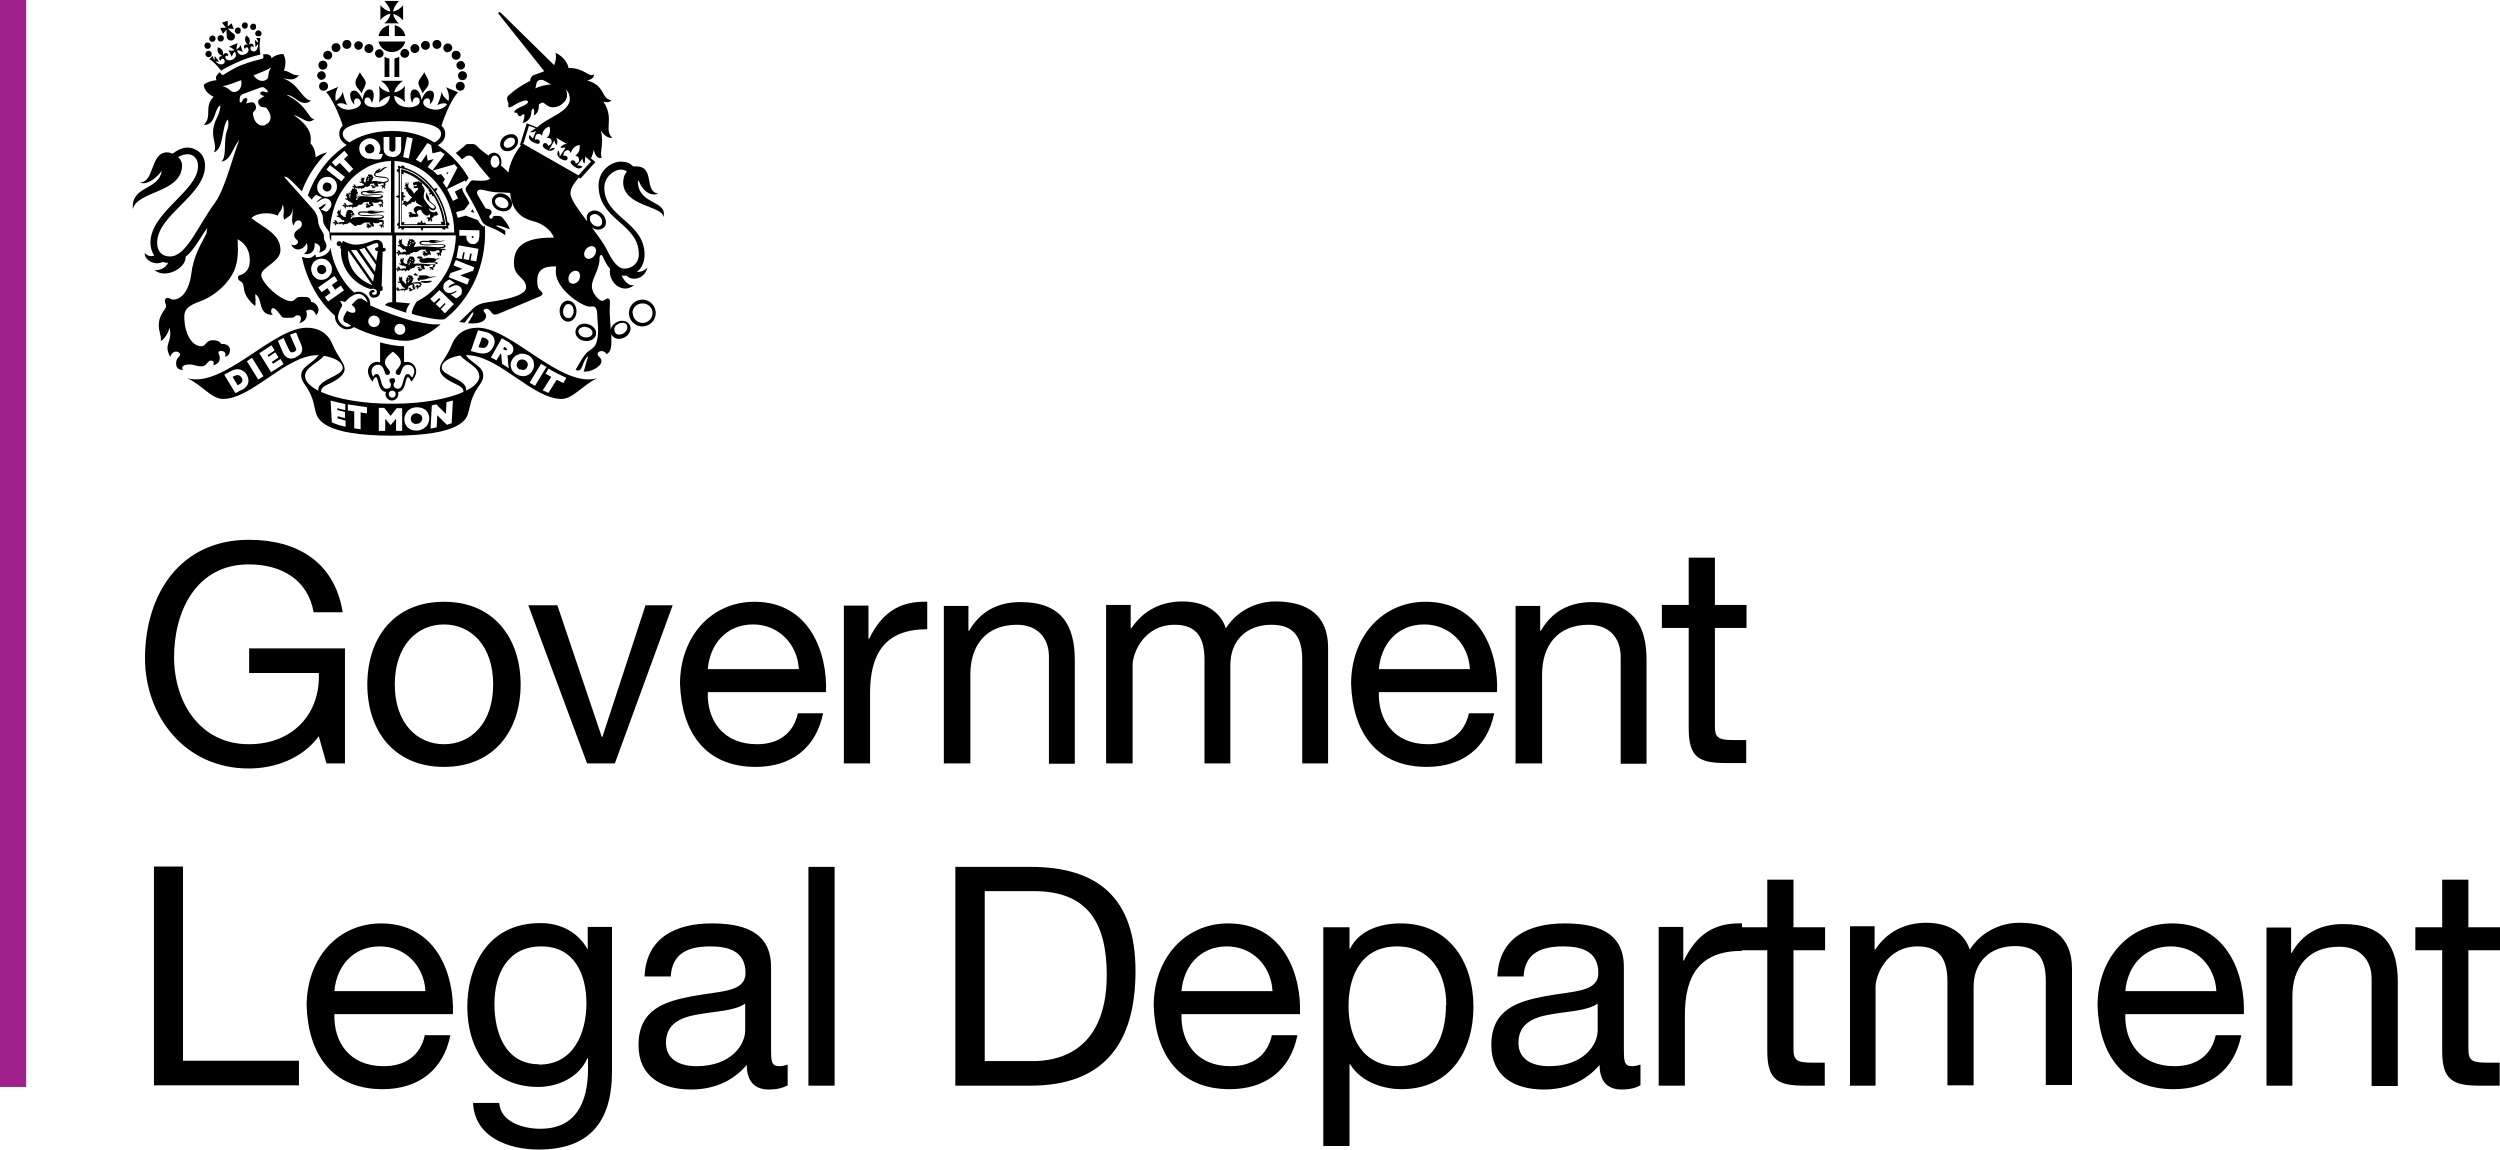 <svg xmlns="http://www.w3.org/2000/svg" id="Layer_2" data-name="Layer 2" viewBox="0 0 78.27 36"><g id="Layer_1-2" data-name="Layer 1"><g><path d="M15.01,11.77c0,.17-.15.33-.42.46.07-.35-.76-.46-.76-.72,0-.22.33-.34.58-.38.17.21.59.36.59.63M14.14,13.25l-.15.05s-.24-.24-.3-.3c0,.07-.02.38-.02.38l-.19.04.04-.73.14-.03.3.3c0-.07.02-.37.02-.37l.2-.05-.04.71ZM13.32,13.37c-.07.07-.17.11-.28.11-.11,0-.2-.03-.27-.09-.07-.07-.11-.15-.11-.26s.04-.19.11-.27c.07-.07.17-.11.28-.11.11,0,.2.03.28.09.07.07.11.16.11.26s-.04.19-.11.27M12.6,13.49h-.2s0-.38,0-.38c-.05.06-.17.2-.17.2,0,0-.12-.14-.17-.2v.38h-.2v-.72h.17s.17.21.2.25l.19-.24h.17s0,.71,0,.71ZM11.49,12.94c-.06,0-.15-.02-.2-.03v.53l-.2-.03v-.53c-.07-.01-.13-.02-.2-.03v-.19c.18.03.41.06.6.09v.19ZM10.39,13.24l-.04-.7c.11.03.34.09.46.11v.19c-.06-.01-.17-.04-.25-.06,0,0,0,.04,0,.06.03,0,.24.06.24.06v.19s-.19-.05-.23-.06c0,0,0,.05,0,.07.07.02.17.05.25.07v.19c-.16-.03-.33-.09-.44-.14M9.96,12.23c-.26-.14-.41-.3-.41-.46,0-.27.43-.42.59-.63.25.04.59.16.59.38,0,.26-.84.37-.76.72M9.26,11.19c-.2.09-.33,0-.4-.15l-.16-.37.18-.09s.16.37.17.37c.04.08.07.1.15.07.09-.04.09-.08.05-.15l-.17-.39.19-.07.16.38c.06.15.05.3-.17.39M8.48,11.64l-.36-.58.38-.25.1.16-.22.15s.02.04.03.05l.21-.14.1.16-.21.14s.03.04.04.06l.23-.15.1.16-.39.25ZM8.09,11.89l-.36-.58.16-.11.36.58-.16.1ZM7.57,12.2l-.2.11-.35-.58.21-.11c.07-.04.14-.06.2-.06.06,0,.12.01.17.05.05.03.1.07.13.13.08.15.09.34-.17.48M14.97,10.34l.26.06c.17.04.32.2.23.42-.1.26-.3.27-.49.23l-.23-.06.23-.66ZM15.95,10.74s.08.05.1.1c.03.06.03.13,0,.19-.03.05-.06.07-.11.09-.02,0-.03,0-.05,0,0,.03,0,.06.01.1,0,.15.03.3.03.31-.03-.02-.2-.13-.21-.14l-.02-.2c0-.07,0-.1-.03-.12-.04.07-.08.14-.13.21l-.17-.09.34-.6c.05.03.18.1.23.13M16.26,11.08c.09-.02.19,0,.28.04.09.05.15.12.17.22,0,.03.01.06.01.09,0,.06-.02.12-.05.18-.05.08-.13.14-.22.16-.09.02-.19,0-.28-.05-.09-.05-.15-.12-.17-.21-.03-.09-.01-.18.04-.26.05-.09.13-.14.22-.16M17.11,11.49l-.36.59-.17-.1.36-.59.17.1ZM17.73,11.83l-.09.16c-.05-.02-.14-.06-.21-.1-.06.09-.23.36-.26.41l-.18-.08s.2-.31.27-.42c-.06-.03-.14-.08-.18-.1l.09-.16c.18.11.37.2.56.29M17.58,12.49c.36,0,.68-.45,1.12-.65-1.13.33-2.68-1.58-3.74-1.58-.3,0-.64.11-.81.52-.18.44-.38.58-.38.77,0,.17.15.3.41.43.17.09.34.14.33.29-.48.22-1.28.37-2.23.37s-1.74-.15-2.23-.37c0-.16.16-.21.33-.29.26-.14.41-.27.41-.43,0-.19-.2-.34-.38-.77-.17-.41-.51-.52-.81-.52-1.06,0-2.62,1.91-3.74,1.58.45.2.76.65,1.12.65.91,0,1.97-1.37,2.96-1.37.01,0,.03,0,.04,0-.23.29-.55.35-.55.64,0,.2.18.32.3.6.08.17.09.29.15.53.06.21.2.75,2.4.75s2.34-.54,2.39-.75c.06-.24.08-.36.16-.53.12-.27.3-.39.3-.6,0-.29-.32-.35-.55-.64.02,0,.03,0,.04,0,.99,0,2.05,1.37,2.96,1.37M13.17,12.99s-.08-.05-.13-.05c-.06,0-.1.02-.13.05-.03.03-.05.08-.05.12,0,.05.02.09.05.12.04.03.08.05.13.04.05,0,.1-.02.13-.05.03-.03.05-.08.05-.12,0-.04-.02-.09-.05-.12M16.27,11.56s.09.03.13.02c.04,0,.08-.04.1-.08.02-.04.03-.08.02-.12-.01-.04-.04-.08-.08-.1-.05-.03-.09-.03-.14-.02-.04.01-.08.04-.1.08-.02.04-.03.08-.02.12.01.04.04.08.08.1M15.03,10.88c.13.03.2.01.25-.11.04-.09,0-.16-.14-.2,0,0,0,0-.05-.01-.01.03-.1.3-.11.31.02,0,.04.01.04.01M15.85,10.97s.02,0,.02-.02c0,0,0-.01,0-.02,0-.01-.01-.03-.03-.04l-.05-.03s-.03.05-.04.07c.02.01.05.03.05.03.01,0,.03.01.05,0M7.32,11.78s-.02.01-.04.02c.01.02.14.23.16.26.01,0,.04-.02.04-.02.14-.07.12-.17.08-.22-.07-.11-.16-.08-.24-.04M15,7.43c0,.07-.02.12-.06.16-.04.04-.09.06-.14.05-.05,0-.1-.02-.14-.06-.04-.04-.06-.1-.06-.17v-.03s-.22,0-.22,0v-.18s.63.01.63.01v.22ZM14.9,8.18l-.17-.03.04-.21h-.05s-.04.2-.04.2l-.17-.03.04-.21h-.05s-.04.21-.04.21l-.17-.03.07-.4.62.11-.07.4ZM14.8,8.48l-.39.14.29.12-.07.17-.58-.23.05-.13.38-.13-.28-.11.07-.17.58.23-.05.13ZM14.43,9.23s-.1.09-.15.11l-.17-.12c.18-.06.19-.11.19-.12,0,0-.04,0-.07.03-.07.03-.17.08-.27.01-.04-.03-.07-.07-.08-.12,0-.05,0-.11.03-.15.04-.05.1-.1.17-.12l.17.12h-.03c-.08.03-.15.07-.17.1,0,.01-.01.02-.01.03,0,0,0,0,0,0,.02.01.06,0,.1-.03.07-.03.16-.07.24-.01.04.03.07.07.08.12,0,.01,0,.03,0,.04,0,.04-.01.09-.04.13M13.92,9.8l-.12-.12.15-.16-.03-.03-.15.15-.13-.12.15-.15-.04-.04-.16.15-.12-.12.29-.28.45.44-.28.29ZM12.35,7.28v-2.24c.24.01.47.07.68.18.23.11.44.28.62.49.18.22.33.46.42.73.1.27.15.55.15.84h-1.87ZM12.28,4.91c-.13,0-.27-.07-.27-.25v-.37s.18,0,.18,0v.36c0,.05,0,.06.02.07.02.02.05.03.07.03.04,0,.07-.01.08-.03.01,0,.02-.02.02-.08v-.35s.18,0,.18,0v.37c0,.07-.02.14-.07.18-.05.05-.12.08-.21.08M10.33,7.28c0-.29.06-.58.15-.84.09-.27.24-.51.42-.73.18-.21.39-.37.62-.49.22-.11.47-.17.72-.18v2.24h-1.91ZM10.32,6.15c-.08.02-.16.02-.23-.02-.07-.04-.12-.1-.15-.18-.02-.08-.01-.17.03-.24.04-.08.11-.14.19-.16.08-.02.16-.02.23.02.1.05.16.15.16.27,0,.05-.01.11-.04.16-.04.08-.1.13-.19.16M10.33,5.17l.47.37-.11.14-.47-.37.11-.14ZM10.79,4.73l.11.13-.13.12.29.31-.13.12-.29-.31-.13.11-.12-.13.38-.35ZM12,4.81l-.08.17c-.13.03-.28,0-.31-.01-.15.02-.29-.07-.34-.2-.03-.08-.03-.17,0-.24.04-.08.11-.14.2-.18.17-.06.35.02.42.19.01.03.02.07.02.11,0,.06-.02.12-.05.17.03,0,.08.01.14,0M12.92,4.33l-.12.63-.18-.04.12-.63.18.04ZM10.73,4.19c0-.36,1.02-.4,1.54-.4h0c.52,0,1.54.03,1.54.4,0,.1-.06.19-.21.27-.26-.17-.7-.36-1.33-.36s-1.08.19-1.33.36c-.15-.09-.21-.17-.21-.27M13.81,4.75l.11.08-.38.51-.15-.11.19-.25-.19.05-.03-.2-.18.26-.16-.09.36-.52.12.06.04.26.25-.06ZM14.24,5.15l.08.1-.33.64-.12-.17.06-.11-.12-.16-.11.03-.15-.14.69-.2ZM15.14,7.1c-.06-.05-.13-.11-.18-.21-.11-.04-.22-.08-.33-.12l-.04-.02-.26.07-.05-.18.26-.07s.01-.02.02-.03c.04-.05.11-.14.14-.18-.05-.1-.11-.2-.17-.3-.04-.06-.06-.13-.06-.18l-.23.12s.1.21.1.21l-.16.08-.18-.37.56-.27.02.05s.03-.04.04-.06c.02-.03.04-.05.05-.07-.11-.19-.23-.36-.38-.52-.17-.19-.37-.36-.58-.5.11-.07.23-.18.23-.36,0-.1-.04-.19-.12-.25.12-.38.33-.85.52-1.05l-.38-.16c.1.15.11.33.08.43-.1-.07-.19-.17-.21-.29-.02.12-.08.31-.14.42.11-.05.2-.08.31-.03-.06.09-.23.22-.48.16-.14-.03-.27-.1-.27-.21,0-.06.05-.14.14-.13.08,0,.09.14.06.19.11-.06.22-.38.05-.43-.14-.04-.26.15-.3.29-.03-.17-.1-.34-.23-.33-.18.01-.12.34-.06.42.01-.11.07-.18.13-.17.05,0,.11.04.1.14-.01.1-.16.17-.33.17s-.45-.05-.47-.36c.1.02.27.1.34.21-.02-.17-.02-.35,0-.52-.09.12-.23.19-.34.2.03-.13.15-.28.28-.36h-.7c.14.08.25.22.28.36-.1-.02-.25-.08-.33-.2.02.2.02.33,0,.52.07-.1.23-.18.34-.21-.03.31-.31.36-.47.36-.17,0-.32-.06-.33-.17-.01-.1.05-.14.1-.14.05,0,.11.06.13.17.06-.08.12-.41-.06-.42-.14-.01-.21.16-.23.33-.05-.14-.17-.33-.3-.29-.17.05-.06.37.05.43-.03-.06-.02-.18.06-.19.09,0,.13.07.14.13,0,.11-.13.18-.27.21-.25.06-.42-.07-.48-.16.11-.05.2-.03.32.03-.06-.11-.12-.3-.14-.42-.03.13-.12.22-.22.29-.02-.1-.02-.28.08-.44l-.38.16c.18.2.4.67.52,1.05-.07.07-.11.15-.11.25,0,.18.11.28.23.36-.21.14-.41.31-.58.5-.26.3-.47.64-.61,1.02l-.02.06s.08.09.13.14c0,0,0-.01,0-.02.02-.05.08-.11.12-.14l.19.08c-.08.06-.18.13-.16.15,0,0,.05-.03.07-.04.06-.04.14-.11.26-.07.05.02.09.06.11.1.02.05.02.1,0,.15-.02.06-.08.12-.14.16l-.18-.07c.07-.04.14-.12.15-.15,0-.02,0-.03,0-.03-.02,0-.05.02-.09.05-.04.03-.08.06-.13.07.08.12.14.23.14.32,0,.17.04.24.14.36.14.18,0,.16.12.38,0-.06,0-.12,0-.19h1.91v2.09c-.08,0-.16.01-.23.09.22.09.45.17.66.24.02-.14.06-.2.13-.29,0,0-.29-.03-.44-.04v-2.09h1.87c0,.28-.06.57-.15.83-.09.27-.24.51-.42.73-.17.2-.38.37-.62.49-.06.03-.09.12-.13.19-.03.06-.05.12-.06.21.09.03.1.04.19.06.66.16.83.13.86.1.15-.12.29-.25.41-.39.26-.3.47-.65.61-1.03.18-.48.25-.99.22-1.5M11.64,4.52s-.08-.02-.11,0c-.04.02-.07.04-.09.08-.02.04-.02.08,0,.11.01.03.06.13.19.08.04-.01.07-.04.08-.07,0-.02.01-.04.01-.06,0-.02,0-.03-.01-.05-.01-.04-.04-.07-.07-.08M14.8,7.46s.02,0,.02-.03v-.04s-.04,0-.05,0v.03s0,.03,0,.03c0,0,0,0,.02,0M14.85,6.66l-.06-.11h0s-.02.03-.03.05c0,0-.01.02-.02.03.01,0,.03,0,.04.01.02,0,.05.02.07.03M14.04,5.39l-.07.02.04.05.03-.07ZM10.3,5.73c-.07-.04-.15-.01-.18.06-.02.03-.02.07-.01.11.01.03.03.06.07.08.03.02.07.02.1.01.06-.02.1-.08.1-.14,0-.05-.03-.1-.07-.12M10.21,8.45h0s0-.04-.01-.06c-.03-.08-.11-.11-.18-.09-.08.03-.11.11-.08.19.01.04.04.07.08.08.03.02.07.02.11,0,.05-.02.09-.07.09-.13M12.52,10.48c-.09,0-.17-.07-.17-.17s.07-.17.17-.17.17.07.17.17-.07.17-.17.17h0M11.71,10.24c-.1,0-.18-.08-.18-.18,0-.1.08-.18.18-.18h0c.1,0,.18.08.18.18,0,.1-.08.18-.18.18M11.44,9.42l-.05-.03c-.08-.06-.15-.06-.23,0-.04.03-.07.07-.1.1l-.05.05.03.03c.09.07.1.15.08.19,0,.02-.03.03-.05.03-.04.01-.1,0-.17-.04l-.03-.02-.02.03-.02.03s-.02.02-.02.04c-.04.06-.06.11-.06.16,0,.01,0,.02,0,.03.01.05.05.07.09.09h.02s.1.07.14.09c-.08.04-.16.05-.23,0-.12-.06-.19-.19-.19-.26,0-.1.05-.23.13-.36v-.02s0-.02,0-.02c-.02-.04-.04-.08-.06-.12.05,0,.09.02.13.03h.02s.02-.01.02-.01c.05-.06.23-.24.4-.24.08,0,.15.04.21.11.04.05.07.11.08.16-.03-.02-.05-.04-.08-.06M10.28,9.45l-.11-.15s.17-.12.18-.13l-.1-.15s-.18.13-.18.13l-.11-.15.51-.36.1.15s-.16.12-.18.13c.01.02.09.13.1.15.02-.01.18-.13.18-.13l.1.15-.51.36ZM9.77,8.55c-.04-.09-.04-.18,0-.26.03-.08.1-.14.18-.17.08-.03.16-.03.24,0,.08.04.14.1.18.19.02.04.02.09.02.13,0,.04,0,.09-.03.13-.04.08-.1.14-.18.17-.08.03-.16.03-.24,0-.08-.04-.14-.11-.18-.19M13,10.07c-.43-.11-.94-.29-1.41-.51h0c.01-.1-.02-.21-.1-.3-.07-.08-.17-.13-.27-.13-.04,0-.09.01-.13.03-.07-.06-.14-.13-.2-.2-.18-.22-.32-.46-.42-.73-.06-.16-.1-.32-.12-.48-.02.14-.19.3-.46.3,0-.03,0-.07-.03-.08-.07.08-.16.16-.41.07.04.19.09.37.16.55.15.39.35.73.61,1.03.09.1.18.19.27.27,0,.02,0,.04,0,.06,0,.1.1.26.24.33.11.05.24.04.35-.04.21.11.47.21.76.29.32.09.63.14.87.14.21,0,.48-.1.76-.27.11-.07.21-.15.29-.22.01,0,.02-.02.03-.03-.21.03-.53-.03-.79-.09M12.5.74c-.1-.08-.17-.19-.19-.3.11.02.23.1.31.2V.16c-.07.1-.2.18-.31.2.01-.11.08-.22.18-.33h-.45c.09.12.17.22.18.33-.11-.02-.24-.1-.31-.2v.47c.07-.1.2-.18.31-.2-.01.11-.09.23-.19.3h.47ZM11.85,1.3c.04.19.22.33.42.33.2,0,.37-.14.42-.33h-.83ZM12.36,1.13h.33c-.03-.17-.16-.31-.33-.34v.34ZM12.18,1.13v-.34c-.17.04-.3.17-.33.34h.33ZM12.5,1.78s-.1.04-.15.05v.58h.15v-.63ZM12.04,2.41h.15v-.58c-.05,0-.1-.02-.15-.05v.63ZM12.53,1.67c0,.07.06.14.14.14s.14-.06.14-.14c0-.07-.06-.14-.13-.14,0,0,0,0,0,0-.08,0-.14.06-.14.14,0,0,0,0,0,0M12.99,1.66c.07,0,.14-.06.14-.14,0-.07-.06-.14-.14-.14-.08,0-.14.06-.14.14,0,.08.06.14.14.14M13.32,1.56c.08,0,.14-.06.14-.14s-.06-.14-.14-.14c-.07,0-.14.06-.14.14,0,.07.06.14.14.14M14.28,1.87c.08,0,.14-.06.14-.14s-.06-.14-.14-.14-.14.06-.14.14.06.14.14.14M14.02,1.63c.07,0,.14-.06.14-.13,0,0,0,0,0,0,0-.07-.06-.14-.14-.14-.07,0-.14.06-.14.14,0,.08.06.14.14.14M13.68,1.53c.08,0,.14-.06.14-.14,0-.08-.06-.14-.14-.14s-.14.06-.14.14c0,.08.06.14.14.14h0M14.41,2.56c-.08,0-.14.06-.14.14s.06.14.14.14.14-.06.14-.14-.06-.14-.14-.14M14.48,2.23c-.08,0-.14.06-.14.14,0,.08.06.14.14.14s.14-.06.14-.14c0-.08-.06-.14-.14-.14h0M14.29,2.04c0,.07.06.14.13.14s.14-.06.14-.13-.06-.14-.13-.14-.14.06-.14.13M11.87,1.81c.07,0,.14-.06.14-.13,0-.07-.06-.14-.13-.14s-.14.06-.14.13c0,.07.06.14.13.14M11.55,1.66c.08,0,.14-.06.14-.14,0-.08-.06-.14-.14-.14s-.14.06-.14.14c0,.08.06.14.14.14M11.22,1.56c.07,0,.14-.06.14-.14,0-.08-.07-.13-.14-.13-.07,0-.13.06-.13.13,0,.07.06.14.14.14M10.26,1.87c.07,0,.14-.06.14-.14s-.06-.14-.14-.14c-.07,0-.14.06-.14.13,0,0,0,0,0,0,0,.08.06.14.14.14M10.52,1.63c.07,0,.14-.06.14-.14s-.06-.14-.14-.14c-.08,0-.14.06-.14.14,0,.08.06.14.14.14M10.86,1.53c.08,0,.14-.06.14-.14s-.06-.14-.14-.14-.14.06-.14.14.06.14.14.14M10.27,2.7c0-.08-.06-.14-.14-.14s-.14.06-.14.14.06.14.14.14.14-.06.14-.14h0M10.2,2.37c0-.07-.06-.14-.13-.14s-.14.06-.14.13.06.14.13.14.14-.06.14-.13M10.11,2.18c.08,0,.14-.06.14-.14,0-.08-.06-.14-.14-.14h0c-.08,0-.14.06-.14.14,0,.08.06.14.14.14M13.28,2.26c.08.15.15.24.14.35,0,.11-.13.2-.19.31-.05-.14-.14-.24-.13-.34.01-.1.16-.24.18-.32M11.27,2.26c-.08.15-.15.24-.14.35,0,.11.13.2.19.31.05-.14.14-.24.13-.34-.01-.1-.16-.24-.18-.32M12.88,11.8c-.03-.06-.08-.09-.11-.09-.18,0-.11.46-.31.46-.09,0-.14-.06-.14-.12s.05-.08.05-.14-.04-.07-.09-.07-.09.02-.09.07.05.07.05.14-.05.12-.14.12c-.21,0-.14-.46-.31-.46-.04,0-.08.03-.11.09-.03-.07-.05-.13-.05-.18,0-.08.07-.2.2-.2.23,0,.18.32.29.32.05,0,.09-.03.09-.08,0-.09-.16-.18-.16-.31s.12-.24.25-.34c.13.1.25.21.25.34s-.16.21-.16.31c0,.05.04.08.09.08.11,0,.06-.32.29-.32.14,0,.2.12.2.2,0,.05-.02.11-.05.18M12.28,12.45c-.06,0-.11-.05-.11-.11,0-.06.05-.11.11-.11,0,0,0,0,0,0,.06,0,.11.05.11.11,0,0,0,0,0,0,0,.06-.05.11-.11.11M12.74,11.33s-.06,0-.09.01v-.5c-.22,0-.49-.05-.75-.12v.62s-.06-.01-.09-.01c-.18,0-.29.15-.29.29,0,.13.08.25.14.33.03-.08.07-.14.11-.14.09,0,.05.44.31.46,0,.02-.01.05-.01.07,0,.11.09.2.2.2s.2-.09.2-.2c0-.03,0-.05-.01-.07.26-.01.22-.46.31-.46.04,0,.07.06.11.14.07-.08.15-.2.15-.33,0-.14-.11-.29-.29-.29M18.61,8c-.07.1-.19.13-.26.08-.08-.05-.08-.18-.01-.27.07-.1.19-.13.26-.08.08.05.08.18.01.27M18.12,8.78c-.07.1-.19.13-.26.08-.08-.05-.08-.18-.02-.28.07-.1.19-.13.26-.08s.08.18.02.28M16.39,4.49h0c.06-.19.17-.55.17-.55h0s.23.08.23.08h-.03s-.1.07-.16.12c.04.01.1,0,.14-.02l.04-.02-.1.25v-.02s-.07-.08-.12-.1c0,.02,0,.03,0,.05,0,.09.07.14.13.17.11.06.18.07.21.02,0,0,0-.02,0-.03,0-.02,0-.04-.02-.05-.02-.02-.06-.04-.11-.02h-.02s0-.01,0-.01c0-.07.02-.11.03-.13.02-.03.06-.04.09-.04.04,0,.07.02.1.06.01-.14.09-.24.22-.29h.01s0,0,0,0c.02.05.02.09.02.13,0,.08-.03.16-.1.23.06,0,.11,0,.13.04.02.03.02.06.02.1,0,.03-.03.07-.09.1h-.02s0,0,0,0c0-.04-.04-.07-.08-.08-.03,0-.06,0-.08.04-.03.06.01.11.12.17.13.07.21.01.26-.06-.04,0-.09,0-.15.04l-.04.03.17-.31v.04s.02.07.07.12c0-.03.02-.07.02-.11,0-.03,0-.06-.02-.09l-.02-.04.34.2h-.04c-.06.01-.12.04-.17.11.06.02.12,0,.13,0h.04s-.19.29-.19.29v-.05s0-.01,0-.01c0-.06-.02-.11-.04-.14-.02.03-.02.06-.03.1,0,.06.03.11.1.16.1.06.18.07.21.02.02-.03.01-.06,0-.08-.02-.03-.06-.04-.1-.03h-.02s0-.01,0-.01c0-.07.02-.1.04-.13.03-.02.06-.04.09-.04.05,0,.08.05.1.09.05-.15.13-.22.27-.25h.01s0,0,0,0c0,.03,0,.05,0,.08,0,.1-.05.19-.14.26.05,0,.08.02.1.05.01.02.02.04.02.06,0,0,0,.02,0,.04,0,.03-.03.07-.09.09h-.02s0-.01,0-.01c0-.05-.04-.08-.07-.09-.03,0-.06,0-.08.03-.02.05.02.1.12.17.07.05.15.09.25,0-.04-.03-.11-.04-.14-.04h-.03l.17-.22v.04s0,0,0,0c0,.05.03.1.06.12.01-.06.02-.11.02-.15,0-.02,0-.03,0-.04v-.03s.19.16.19.16h-.01s-.26.29-.39.43h0s-1.77-1.01-1.77-1.01ZM18.47,6.83s0-.07.04-.09h0s.06-.04.1-.04c.06,0,.12.03.17.08.05.05.08.12.07.18,0,.04-.01.07-.04.1-.03.02-.06.04-.1.03-.06,0-.12-.03-.17-.08-.05-.05-.08-.12-.07-.18M19.23,10.3c.01-.06.05-.12.11-.15.06-.04.13-.05.19-.04.04,0,.07.03.09.06.02.04.02.08.02.1-.01.06-.05.12-.11.16-.1.07-.23.06-.27-.02-.02-.03-.03-.07-.02-.1M15.64,5.07c0,.06-.03.11-.07.15-.02.02-.05.03-.08.03-.07,0-.13-.09-.13-.18,0,0,0-.01,0-.02,0-.06.03-.11.06-.15.02-.02.05-.03.08-.03.04,0,.06.02.08.04.03.04.05.09.05.15M16.75,2.79c.06-.11,0-.29.2-.29.1,0,.19.1.31.14-.2.02-.38.06-.52.14M19.99,5.64c.14.38.41.51.62.42-.46-.05-.09-.85-.69-.85-.03,0-.07,0-.1,0-.1-.11-.22-.15-.39-.15-.25,0-.69.24-.69.75,0,1.09,1.26,1.18,1.26,2.15,0,.28-.21.45-.45.45-.21,0-.38-.24-.56-.61-.09-.18-.27-.42-.46-.68.06.04.12.07.19.07.07,0,.13-.02.18-.06.05-.04.07-.1.07-.17h0c0-.1-.04-.19-.1-.25-.07-.07-.16-.12-.25-.12-.06,0-.13.02-.18.06-.05.04-.07.1-.07.17h0s0,.08.02.12c-.27-.36-.53-.7-.53-.89,0-.17.12-.32.26-.49l.05.03.04-.04c.05-.06.16-.17.37-.41h.01s.05-.07.05-.07l-.14-.11c.04-.08.07-.17.09-.27.04.18.13.29.25.25-.08-.18.08-.42-.03-.86.1.17.25.26.36.23-.28-.25.08-.59-.28-1.13.12.04.2.02.25-.04-.33-.05-.18-.47-.76-.62.15-.03.23-.11.21-.19-.15.11-.29-.21-.79-.2-.03-.19-.21-.39-.41-.48.04.15,0,.28-.04.39l-1.65-1.62s-.07-.06-.09-.04c-.01.02-.01.05.02.08l1.41,1.77c-.11.04-.21.08-.32.12-.07.02-.12.09-.12.18-.26.13-.49.29-.61.4-.09.08-.16.1-.08.28.03.07-.06.23.14.11.13-.08.44-.25.48-.14.02.06-.13.13-.23.17-.1.04-.21.12-.2.16.02.04.1,0,.1.04,0,.05.04.09.08.09s.09-.09.13-.06c.03.03-.02.22-.05.27.16-.02.26-.17.27-.29,0-.12.04-.15.06-.16.03-.02.05.13.02.21.08-.02.17-.13.16-.34.04-.03.09-.06.12-.06.05,0,.16.15.31.15.28,0,.44-.23.45-.33.01-.09,0-.17-.04-.23.1.08.13.21.13.3,0,.4-.7.58-.99.86-.01.01-.02.02-.03.03l-.33-.13-.02.07s0,.02-.02.06c-.05.16-.1.32-.15.48l-.02.06.03.02c-.2.26-.35.55-.39.85-.08-.08-.15-.15-.24-.22.01-.03.02-.06.02-.09,0-.09-.02-.17-.07-.23-.04-.04-.09-.07-.15-.08-.06,0-.12.02-.16.06,0,.01-.02.02-.03.03-.01,0-.02-.02-.04-.03-.11-.08-.24-.18-.32-.27-.04-.04-.07-.06-.14-.06-.03,0-.1,0-.15,0s-.08.04-.13.09c-.03.03-.14.11-.24.19.05.05.1.1.15.15.01.01.03.03.04.05.05-.04.08-.06.11-.08.03-.03.08-.04.12-.04s.1.03.14.09c.03.05.3.4.52.64-.02,0-.05.02-.07.03-.09.04-.31.03-.4.02-.09,0-.11-.03-.18.07-.02.04-.06.08-.09.12-.03.04-.06.08.01.2.1.16.34.6.42.79.08.2.17.23.33.29.16.06.42.21.45.25v-.15s-.18-.1-.24-.12c-.05-.02-.07-.04,0-.04s.25.07.38.12c-.04-.15-.18-.31-.26-.4-.11-.03-.22-.03-.27,0,0,.03-.02.07-.05.07,0,0,0,0,0,0-.04,0-.07-.04-.06-.08.01-.04.08-.06.07-.14-.01-.08-.12-.1-.18-.1-.09-.14-.2-.33-.25-.42-.05-.08-.02-.12.01-.15.08-.07.25.04.58.06.12,0,.27.01.42.02.04.39.2.76.74.89.27.07.54.26.63.51-1.08-.02-1.25.4-1.25.8,0,.45.38.43.38.76,0,.3-.91.42-1.18.46-.23.03-.36.09-.48.2-.11.11-.22.22-.43.42,0,0,.09.02.17.02l.15-.2c.05-.07.08-.12.11-.12.03,0,0,.06-.03.13l-.13.21c.53.04.57-.16.57-.24s-.13-.14-.06-.19c.08-.05.14-.02.2.06.06.07.08.13.23.08,0,0,1.16-.48,1.31-.55.13-.06.09-.12.02-.18-.09-.07-.1-.19-.1-.31,0-.35.21-.46.59-.45,0,.06-.01.12-.01.17,0,.55.83,1.09,1.06,1.09.1,0,.23-.07.24.26,0,.24.05.42.01.7-.04.28-.12.32-.29.44-.17.12-.33.49-.4.57.07.05.16.06.22-.13.05-.15.11-.25.18-.29-.07.17-.11.41-.15.48.21.04.56-.16.56-.31s-.12-.14-.12-.24c0-.04.05-.09.12-.09.09,0,.15.07.16.1.09-.05.15-.14.15-.36,0-.08,0-.17,0-.27,0,.01.01.03.02.04.04.06.11.1.19.11.08,0,.16-.02.23-.06.08-.05.14-.14.16-.22,0-.02,0-.04,0-.05,0-.05-.01-.09-.04-.13-.04-.05-.09-.09-.16-.1-.09-.02-.18,0-.27.06-.08.05-.13.12-.15.2-.02-.3-.04-.58-.03-.69.01-.17.02-.24-.04-.27-.06-.03-.12.07-.2.07s-.32-.22-.32-.46.25-.54.24-.87c0-.1.06-.15.1-.06.05.11.12.26.23.39-.07.41.38.81.75.51-.18.03-.31-.14-.39-.3.03,0,.06,0,.1,0,.02,0,.04,0,.06,0,.13.16.54.15.65-.25-.07.08-.22.15-.33.13.16-.12.24-.32.24-.53,0-1.04-1.26-1.16-1.26-2.1,0-.35.31-.57.52-.57.08,0,.14.03.19.06-.08.08-.12.21-.12.36.03.74,1.25.71,1.26,1.07.14-.54-.77-.37-.8-1.1M15.64,6.49c-.11-.05-.17-.16-.13-.24.02-.04.05-.06.08-.07.06-.02.13-.01.19.02.06.03.11.08.13.14.01.03.01.07,0,.1-.02.04-.05.06-.08.07-.06.02-.13.01-.19-.02M15.56,6.08c-.06.02-.11.06-.14.12-.06.14.02.31.18.38.09.04.19.05.27.02.06-.02.11-.06.14-.12.03-.06.03-.12,0-.19-.03-.09-.1-.16-.19-.2-.08-.04-.18-.05-.27-.02M17.78,9.96s-.07-.02-.09-.04c-.04-.04-.07-.11-.06-.18,0-.07.03-.13.07-.18.02-.03.06-.04.1-.04.09,0,.16.1.16.22,0,.07-.03.14-.07.18-.02.03-.06.04-.1.04M17.62,9.48c-.06.06-.1.15-.1.25h0c0,.1.03.19.09.26.05.05.11.08.17.08.06,0,.12-.02.17-.07.06-.06.1-.15.1-.25,0-.08-.02-.16-.07-.23-.05-.07-.12-.1-.19-.11-.06,0-.13.03-.17.07M15.77,4.52c0-.05.03-.12.09-.16.05-.04.11-.06.16-.05.02,0,.06.01.08.04.02.03.03.06.02.09,0,.05-.04.1-.09.14-.08.06-.19.07-.24,0-.01-.02-.02-.04-.02-.07M15.79,4.27c-.13.1-.17.27-.09.38.08.11.26.11.39.01.07-.06.12-.13.13-.21,0-.06,0-.12-.04-.17-.04-.05-.09-.08-.15-.08-.09,0-.17.02-.24.07M18.3,10.56c-.12-.02-.2-.11-.19-.2,0-.04.03-.07.06-.09.05-.03.12-.05.19-.03.11.02.19.1.19.18,0,0,0,.01,0,.02-.02.09-.13.14-.25.12M18.12,10.19c-.05.04-.09.09-.1.16-.01.07,0,.15.06.21.05.06.13.1.21.11.08.02.17,0,.24-.03.07-.04.12-.1.13-.17h0c.03-.15-.1-.29-.28-.33-.1-.02-.19,0-.27.05M19.8,9.8c0-.17.15-.31.33-.3.16,0,.3.14.3.3,0,.17-.14.31-.31.31s-.31-.14-.31-.31M19.69,9.8c0,.23.19.42.42.42s.42-.19.42-.42-.19-.42-.42-.42-.42.19-.42.42M8.03,1.2c.04.06.05.09.05.13-.03-.01-.06-.04-.1-.09l.02.23s.05-.07.08-.08c0,.15-.07.21-.12.22-.06.01-.11-.03-.12-.08-.01-.07.04-.11.1-.05.01-.14-.1-.13-.15-.08.06-.13.03-.22-.08-.29-.07.12-.04.2.05.3-.09-.05-.17.03-.09.13.02-.09.09-.07.11,0,.02.06-.04.14-.14.17-.14.04-.19-.05-.22-.12.03-.02.1-.01.18.04l-.07-.22c-.03.08-.08.11-.13.14,0-.07.04-.2.04-.2l-.27.11s.13.06.17.11c-.06.02-.11.03-.19,0l.11.21c.02-.09.07-.15.1-.16.03.08.06.17-.07.24-.09.05-.18.03-.22-.02-.04-.06,0-.13.08-.08-.01-.13-.12-.13-.16-.03,0-.13-.03-.21-.17-.25-.03.13,0,.21.14.27-.07,0-.16.07-.05.16,0-.08.07-.09.11-.04.03.04.02.1-.03.13,0,0,0,0,0,0-.04.03-.13.03-.24-.07.03-.01.07,0,.11,0l-.14-.18c0,.06,0,.11,0,.14-.03-.04-.04-.07-.06-.14l-.11.1c.1.06.22.16.37.36.15-.09.43-.23.6-.3.17-.07.46-.17.63-.2-.04-.24-.02-.4,0-.52h-.15ZM6.9.89l.08.17.1-.12s0,0,.01,0c0,.06.01.16.01.21,0,.07.06.12.13.12.07,0,.12-.05.13-.12,0-.05-.03-.09-.07-.11-.05-.04-.1-.08-.14-.13,0,0,0-.01,0-.02l.17.02-.07-.18-.12.1s0,0,0,0v-.18s-.18.06-.18.06l.11.14s0,.01,0,.02h-.15ZM7.52,1.03s.04-.1,0-.14c-.04-.04-.1-.04-.14,0-.04.04-.04.1,0,.14.04.04.1.04.14,0M7.74.87s.04-.1,0-.14c0,0,0,0,0,0-.04-.04-.1-.04-.14,0,0,0,0,0,0,0-.04.04-.04.1,0,.14.04.04.1.04.14,0M8,.91s.04-.1,0-.14c0,0,0,0,0,0-.04-.04-.1-.04-.14,0,0,0,0,0,0,0-.04.04-.04.1,0,.14,0,0,0,0,0,0,.04.04.1.04.14,0M8.02,1.12s.1.04.14,0c0,0,0,0,0,0,.04-.04.04-.1,0-.14-.04-.04-.1-.04-.14,0-.04.04-.04.1,0,.14M6.91,1.3c.05,0,.1-.04.1-.1s-.04-.1-.1-.1-.1.04-.1.1.04.1.1.1M6.65,1.31c.05,0,.1-.04.1-.1,0-.05-.04-.1-.1-.1-.05,0-.1.05-.1.1s.04.1.1.1M6.6,1.43c0-.05-.04-.1-.1-.1s-.1.04-.1.1.04.1.1.1.1-.04.1-.1M6.63,1.69c0-.05-.04-.1-.1-.1-.05,0-.1.04-.1.1,0,0,0,0,0,0,0,.05.04.1.1.1s.1-.04.1-.1M8.34,2.49c-.14.11-.32,0-.4-.13.19-.08.41-.16.55-.25-.14.21-.04.3-.15.39M8.31,3.91c-.18.08-.31-.08-.35-.18-.04-.11-.06-.19-.02-.23.08-.07.1-.13.05-.23-.05-.11-.17-.06-.29-.03.06-.1.06-.18-.02-.17-.09.01-.1.16-.15.14-.05-.02-.02-.1-.02-.15,0-.06.04-.09.11-.12l.51-.19c.07-.02.11-.04.16.01.03.03.11.07.09.12-.03.05-.13-.06-.21,0-.06.05,0,.1.11.13-.11.06-.23.11-.19.22.03.1.09.13.2.13.06,0,.1.08.15.18.05.1.06.28-.12.36M7.34,2.88c-.14.01-.13-.12-.37-.18.17-.03.39-.12.58-.19.04.16-.03.35-.2.37M9.97,7.03c-.02-.15,0-.29-.18-.49-.17-.2-.73-.81-.9-1.01.04,0,.1,0,.21.11.07.06.23.23.35.35.17-.46.44-.87.79-1.22-.13.03-.25.08-.36.16,0-.17-.05-.33-.16-.44.04-.24,0-.53-.53-.89.28.07.44.32.65.13-.19,0-.19-.42-.87-.76.26,0,.46.42.77.18-.29-.03-.38-.54-.89-.7.18.02.36.11.51-.1-.18.04-.28-.12-.47-.14.07-.22.06-.36-.02-.52-.14,0-.27.05-.37.13-.02-.12-.14-.13-.26-.12,0,.05.03.13-.03.14-.09.02-.4.1-.63.19-.24.09-.5.26-.58.31-.05.03-.09-.04-.12-.08-.08.07-.16.16-.1.25-.13.01-.28.05-.4.14,0,.15.13.3.31.38-.32.31-.03.61-.31.88.39.02.32-.53.52-.61-.02.38-.23.45-.23.86,0,.22.13.46.02.61.33-.09.24-.81.44-1.03.04.12.02.25-.03.37-.11.34.01.8-.17.95.29-.03.36-.44.56-.68-.21.55-.44,1.5-.74,1.94-.57.77-.91,1.71-1.43,1.71-.23,0-.4-.14-.4-.43,0-.87,1.5-1.48,1.5-2.41,0-.42-.34-.57-.55-.57-.14,0-.32.07-.46.19-.06-.02-.12-.04-.18-.04-.53,0-.39.95-.85.94.18.1.5-.1.68-.36-.08.62-.97.45-.9,1.2.12-.58,1.54-.5,1.54-1.38,0-.1-.05-.18-.12-.25.1-.07.21-.09.3-.09.17,0,.32.13.32.37,0,.78-1.49,1.44-1.49,2.4,0,.16.05.3.12.4-.1.04-.21.02-.3-.08,0,.25.34.4.57.28.05.02.1.03.16.03-.07.18-.3.24-.42.23.37.29,1-.09.97-.42.29-.23.47-.63.68-.9-.01.06-.02.12-.03.18-.21.39-.41.74-.47,1.25-.05.43-.26.81-.57.81-.06,0-.17-.09-.22-.04-.09.08,0,.17,0,.24,0,.12-.23.24-.23.62,0,.17.1.37.06.48.1-.05.22-.21.28-.42.1.5-.21.48.02.92.03-.15.17-.21.26-.15.09.06.05.1-.02.17-.07.07-.13.4.17.38-.06-.04-.06-.13.09-.16.21-.04.27.05.49.05.14,0,.18-.18.28-.18s.11.08.07.15c.18-.05.21-.14.21-.24s-.08-.16-.02-.2c.06-.04.26,0,.18.17.1-.02.16-.09.16-.22s-.15-.2-.28-.18c-.02-.08-.14-.12-.25-.12-.24,0-.21.19-.37.19-.27,0-.53-.35-.53-.94,0-.32.34-.4.58-.5.24-.1.66-.36.91-.79.2-.33.2-.69.18-1.12.34.19.38.47.38.68,0,.26-.14.37-.24.42-.09.04-.12.03-.13.08-.01.07.03.11.07.13.12.06.1.18.13.31.03.13.15.33.34.47.02-.08.01-.2,0-.37.26.13.05.65.56.65-.09-.05-.07-.19-.02-.21.05-.02.12.04.22.17.1.14.07.13.31.13s.13-.08.26-.08.12.15.05.25c.21-.06.28-.22.21-.39.19-.1.29.04.31.14.19-.18,0-.41-.15-.42,0-.07-.06-.14-.14-.15-.08,0-.15-.01-.24,0-.09,0-.14.13-.24.13-.32,0-.94-.57-.94-.82s.6-.4.6-.78c0-.5-.49-.68-.91-1,.15-.17.58-.2.83-.08.03-.14.12-.11.15-.35.09.21-.03.39.06.48.07-.1.25-.09.24-.35.05.16-.07.42.05.53.02-.14.1-.16.15-.16s.1.04.1.11c0,.2-.24.15-.24.37,0,.09.12.13.12.19s-.1.16-.22.08c.04.09.12.16.22.16.11,0,.23-.09.27-.2.06.15.01.3-.09.33.11.05.37,0,.34-.33.15.03.22.13.14.3.12-.03.23-.09.23-.22,0-.1-.1-.17-.08-.3.01-.11-.14-.22-.16-.37M12.86,8.75s-.02-.02-.02-.03c0,0,.04.02.05.02-.02,0-.02.02-.03.01M12.84,8.78s0-.01-.01-.01c0,0,0,0,0,.02,0,0-.02,0-.03,0,0,0,0,.01,0,.02,0,0,0,.01,0,.02,0,0-.02.02-.03.01-.01,0-.01-.02,0-.03,0,0,0-.02.01-.02,0,0,.01,0,.02-.01,0-.01,0-.02-.01-.02,0,0,.01,0,0-.01,0,0-.02,0-.02,0,0,0,0,0,0-.01,0,0,0,0,.01,0l.04.02s0,0,0,.01,0,.01,0,.01M12.81,8.7s-.02.02-.03.01c-.01-.01,0-.01-.01-.04.01,0,.04.02.04.03M13.17,8.7s.01.02.03.02c.17.05.37-.08.48-.05-.14-.05-.22.04-.36,0,.08,0,.16-.02.16-.04-.06.04-.23-.03-.3.02,0,0,0,0-.01.01-.05.01-.1.04-.1.08,0,.05.07.07.19.06.12,0,.26-.02.26,0,0,.03-.09.06-.2.06-.09,0-.24-.06-.44,0h0s.06-.08.04-.11c.02,0,.03-.02.03-.03,0-.01-.02-.01-.03-.02,0,0,0-.02,0-.02,0,0,0-.02,0-.02-.01-.01-.02-.02-.04-.03-.02,0-.03,0-.04-.01,0,0-.02,0-.02,0,0,0-.02,0-.02.01,0,0-.02-.01-.03-.01,0,.01,0,.03,0,.05-.02,0-.03.04-.05.04,0,0,.01.02.01.02-.01.02-.02.05-.03.05,0,0,0,.01.02.02,0,.04-.01.08,0,.11-.03-.03-.07-.09-.1-.11-.03-.01-.03-.03-.03-.05,0-.02.01-.04,0-.06,0,0,0-.01,0-.02,0-.01-.02-.03-.03-.02,0,0,.01,0,.01.02,0,0,0,.01-.01.01,0,0,0,.02,0,.02v.02s0,0,0,0c0-.02-.01-.04-.03-.04,0,0,0,0-.01,0,0,0,0,0,0,0,0-.02-.02-.03-.04,0,0,0,.01,0,.02,0,0,0,0,.01,0,.02,0,.02,0,.02.03.02,0,0,0,0,0,0,0,0,0,0,0,0,0,0,0,0,0,0-.03-.01-.04,0-.04.01,0,0,0,0,0,.01-.01,0-.01.02,0,.04,0,0,0-.02,0-.02,0,0,0,0,0,0,0,0,0,0,0,0,0,0,0,0,.02,0h0s0,0,0,0c0,0,0,0,0,0-.02.02-.02.04,0,.04,0,0,0,0,0,0,0,.04-.05.03-.05,0-.03.04.02.07.06.05,0,0,0,0,0,0,0,0,0,.01.01.01,0,0,0,0,0,0,0,0,0,0,0,0,0,0,0,.02.02.02,0,0,0-.01,0-.01,0,0,0,.06.05.09,0,.03.03.05.06.04.01.02.02.04.02.04,0,0-.07,0-.09,0-.01,0-.03.01-.05.02,0,0-.01,0-.01,0-.02,0-.03,0-.04-.01,0,0,0-.02-.01-.03,0-.01-.01-.02-.02-.02h-.01s-.03-.01-.04,0c0,0,.02,0,.02.01,0,0,0,0,0,.01,0,0,0,.02.04.03,0,0,0,0,0,0,0,0-.02,0-.02,0-.01-.01-.02-.03-.03-.02,0,0,0,0,0,0,0,0,0,0,0,0-.02,0-.04.02-.03.04,0,0,.01-.02.02-.02,0,0,0,0,0,.01,0,.02.01.04.05,0,0,0,0,0,0,0,0,.02-.04.03-.02.04,0,0,0,0,0,0h0s.02.04.03.04c0,0-.02-.02-.01-.03,0,0,0,0,.01,0,.02,0,0-.03.02-.04,0,0,0,0,0,0,0,.01,0,.03.03.03.02,0,.03-.02.03-.03,0,0,0,0,0,0,0,0,.01.01.01.02,0,0,.01,0,.02-.02,0,0,0,.02-.01.04.01,0,.03-.01.04-.04,0,0,0,0,0,.01t0,0s.02,0,.04,0c0,0,0,0,0,0,0,0,0,.02,0,.02,0,0,0-.01,0-.01,0,0,0,.02.01.04,0-.06.04-.03.07-.06t0,0s0,.02-.02.02c.02,0,.05-.02.05-.04,0,0,.03-.03.03-.1h.02s.07-.04.12-.04c-.01.01-.02.05-.02.07,0,.03.03.05.04.06,0,0,0,0,0,0-.01,0-.02,0-.04.01-.04.03-.04-.06-.08-.04,0,0,0,0-.01,0-.02,0-.04.02-.04.04,0,0,.01-.01.03-.02h0s0,.02.02.02c0,0,.01,0,.02,0,0,0,0,0,0,0,0,.02-.05-.01-.04.03,0,0,0,0,0,.01,0,.01,0,.03.03.02,0,0-.01,0,0-.02h0s0,0,0,0c0,0,0,0,0,0,0,0,0,0,0,0,0,0,0,0,0,0,0,0,0,0,0,.01,0,.02.02.03.04.02,0,0-.02,0-.02-.01,0,0,.01,0,.01,0,0,0,0,0,0-.02,0,0,0,0,0,0,0,0,0,0,0,0,0,0,0,0,0,0,0,.01.02.02.03.01.03,0,0-.03.03-.04,0,0,.01,0,.02,0,.02,0,.04,0,.05,0,0-.01,0-.05-.02-.06-.01,0,.02-.09-.05-.13.03,0,.13.02.15,0,.02,0,.05.02.07.03,0,0,0,.01,0,.02-.03.02-.02.03-.04.03h0s-.02-.02-.03-.03c0,0-.02,0-.02,0-.02,0-.04,0-.04.02,0,0,.02,0,.03,0,0,0,0,0,0,0,0,0,0,0,0,.02h0,0s0,0,0,0c0,0,0,0,0,0-.02,0-.04,0-.04.01,0,0,0,0,0,.01-.01,0-.01.02,0,.03,0,0,0,0,.02-.02,0,0,0,0,0,0,0,.01.02-.01.04,0,0,0,0,0,0,0-.02,0-.03.02-.02.03,0,0,0,0,0,0,0,.01,0,.03.02.03,0,0,0-.01,0-.02,0,0,.02,0,.02,0,.03-.02.01-.04.02-.05.01,0,.03.02.05,0,0,0,.01-.01,0-.02h0s0,0,0,0c0,0,0,.01.02,0-.02-.02,0-.02,0-.04,0,0,0,0,0,0,0,0,.02,0,.03-.02-.01,0-.05-.02-.03-.03.03-.01.04-.03.02-.04-.02-.03-.07-.03-.07-.07.02,0,.04,0,.04,0,.15,0,.25-.04.24-.09,0-.04-.04-.05-.15-.05-.13,0-.31.03-.31-.02,0-.02.03-.04.06-.05M12.82,8.24s0-.02.01-.02c0,0,.01,0,.02-.01,0-.01,0-.02-.02-.02.01,0,.02,0,.01,0,0,0-.02,0-.02,0,0,0,0,0,0-.01,0,0,0,0,.01,0l.04.02s0,0,0,.01c0,0,0,.01,0,.01,0,0,0-.01-.01-.01,0,0,0,0,0,.02,0,0-.02,0-.03,0,0,0,0,.01,0,.02,0,0,0,.01,0,.02,0,.01-.02.02-.03.02-.02,0-.01-.03,0-.04M12.87,8.13s-.02.02-.03.01c-.01-.01,0-.02-.01-.04.01.01.04.03.05.03M12.9,8.14s.04.02.05.02c-.02,0-.02.02-.03.01-.02,0-.02-.02-.02-.04M13.31,8.14s.01.02.03.02c.18.05.37-.08.48-.05-.14-.05-.22.03-.36,0,.08,0,.16-.02.16-.04-.06.04-.23-.03-.3.02,0,0,0,0-.01,0-.07,0-.18,0-.18.06,0,.14.36.06.48.06.09,0,.1.01.1.03,0,.03-.13.04-.19.04-.1,0-.4-.05-.58-.02.02-.03.05-.07.03-.09.02,0,.03-.02.03-.03,0,0-.02-.01-.03-.02,0,0,0-.02,0-.03,0,0,0-.02,0-.02-.01-.01-.03-.02-.04-.03-.02-.01-.03-.01-.04-.01,0,0-.02,0-.03,0,0,0-.02,0-.02.01,0,0-.02-.01-.03-.01,0,.02,0,.03,0,.05-.02,0-.03.04-.05.04,0,.01.01.02.01.02-.01.03-.02.05-.03.05,0,0,0,.01.01.02,0,.02,0,.03,0,.05h-.02s0,0,0,0c-.02,0-.04,0-.07-.02-.03-.02-.03-.03-.03-.06,0-.02.01-.05.01-.07,0,0,0-.01,0-.02,0-.02-.02-.03-.04-.02,0,0,.01.01.01.02,0,0,0,0-.01.01,0,0,0,.02,0,.03,0,0,0,0,0,0,0,0,0,0,0,.01,0,0,0,0,0,0,0-.02-.01-.04-.03-.04,0,0,0,0-.01,0h0s-.02-.03-.04-.01c0,0,.01,0,.02,0,0,0,0,.02,0,.02,0,.02.01.03.03.03,0,0,0,0,0,0,0,0,0,0,0,0,0,0,0,0,0,0-.03-.01-.04,0-.04.01h0s-.01.04,0,.05c0,0,0-.02,0-.02,0,0,0,0,0,0,0,0,0,0,0,0,0,0,0,0,.02,0h0s0,0,0,0c0,0,0,0,0,0-.02.02-.02.04.01.05,0,0,0,0,0,0,0,.04-.05.03-.05,0-.03.04.02.08.06.06,0,0,0,0,0,0,0,0,0,.01.01.02,0,0,0,0,0,0,0,0,0,0,0,0,0,0,0,.02.02.03,0,0,0-.02,0-.02,0,0,0-.02.05,0,0,0,0,.02.02.02h.04s0,.06,0,.06-.06,0-.08,0c-.03.01-.09.04-.11,0,0,0,0-.02-.01-.03,0,0-.01-.02-.02-.02,0,0,0,0-.02,0-.01,0-.03-.01-.04,0,0,0,.02,0,.02.02,0,0,0,.01,0,.01,0,.01,0,.02.04.04,0,0,0,0,0,0,0,0-.01,0-.02,0-.02-.01-.02-.03-.04-.02,0,0,0,0-.01,0,0,0,0,0,0,0-.02,0-.04.02-.03.04,0,0,0-.02.02-.02,0,0,0,.01,0,.01,0,.02.01.04.05,0,0,0,0,0,0,0-.01.02-.04.04-.02.05,0,0,0,0,0,0,0,0,0,0,0,0,0,.02.02.04.03.04,0,0-.01-.02-.01-.04,0,0,0,0,.01,0,.02,0,0-.03.02-.04,0,0,0,0,0,0,0,.01,0,.03.03.03.02,0,.03-.02.03-.03,0,0,0,0,0,0,0,0,.01.01.01.03,0,0,.01,0,.02-.02,0,.01,0,.03,0,.04,0,0,.03-.01.04-.04,0,0,0,0,0,.01t0,0s.02,0,.05,0c0,0,0,0,0,0,0,.01,0,.02,0,.03,0,0,0-.01.01-.01,0,0,0,.02.01.04,0-.06.05-.05.09-.07,0,0,0,0,0,0,0,0,0,.02-.02.02.04.03.08-.03.09-.06,0,0,0,0,.01-.01,0,0,0,.01,0,.02.04,0,.03-.03.05-.03.12.01.03-.1.22-.07.01,0,.04-.01.05-.02-.01.03-.02.08.01.08.01,0,.03.01.04.02,0,0,0,0,0,0-.01,0-.03,0-.04.01-.04.03-.04-.06-.08-.05,0,0,0,0-.01,0-.02,0-.04.02-.04.04,0,0,.02-.01.03-.02,0,0,0,0,0,0,0,0,0,.02.02.02,0,0,.01,0,.02,0,0,0,0,0,0,0,0,.02-.05,0-.04.04,0,0,0,.01,0,.01,0,.01,0,.03.03.02,0,0-.01-.01-.01-.02,0,0,0,0,.01,0s0,0,0,0t0,0s0,0,0,0c0,0,0,0,0,0,0,0,0,.01,0,.02,0,.02.02.03.05.02,0,0-.02,0-.02-.01,0,0,0,0,.01,0,0,0,0,0,0-.02,0,0,0,0,0,0h0s0,0,0,0c0,.01.02.02.03.01.03-.01,0-.04.03-.04,0,0,.01,0,.02,0,.02,0,.06,0,.06,0,0-.01,0-.05-.02-.07-.01,0,0-.02-.01-.05.03.01.05.02.09.02.06,0,.09,0,.12-.03.02-.01.05-.01.08,0,0,0,.01,0,0,.01-.01.03,0,.04-.02.05-.01.01-.03,0-.05,0-.01,0-.02,0-.02,0-.02,0-.04.02-.04.04,0,0,.02-.01.03-.02,0,0,0,0,0,0,0,.02.02.03.04.02,0,0,0,0,0,0-.02.01-.04.03-.03.04,0,0,0,0,0,0,0,.01,0,.03.01.03,0,0,0-.01,0-.03h.01s.01-.03.03-.04c0,0,0,0,0,0-.01.02-.02.03,0,.04,0,0,0,0,.01,0,0,.01.01.02.04.01,0,0-.01,0-.01-.01h.01s-.01-.05,0-.06c0-.02.03,0,.04-.04,0,0,0-.02,0-.02h0s0,0,0,0c0,0,.02,0,.03-.01-.03,0-.01-.02-.01-.03,0,0,0,0,0,0,0,0,.02-.02.02-.04-.01.01-.04.02-.04,0,0,0,0-.02-.02-.01-.04,0-.1,0-.18-.01,0,0,0,0,0,0,.08,0,.24-.01.24-.07,0-.03-.02-.07-.15-.06-.14,0-.44.05-.44-.03,0-.04.08-.03.13-.03M12.82,7.67s0-.02.01-.02c0,0,.02,0,.02-.01,0-.01,0-.02-.02-.02.01,0,.02,0,.01-.01,0,0-.02,0-.02,0,0,0,0,0,0-.01,0,0,0,0,.01,0l.05.02s0,0,0,.01c0,0,0,.01,0,.01,0,0,0-.01-.01-.02,0,0,0,0,0,.02-.01,0-.02,0-.03,0,0,0,0,.02,0,.02,0,0,0,.01,0,.02,0,.01-.02.03-.03.02-.02,0-.01-.03,0-.04M12.88,7.56s-.02.02-.04.01c-.01-.01,0-.02-.01-.04.01.01.04.03.05.03M12.91,7.58s.04.02.06.02c-.03,0-.02.02-.04.02-.02,0-.02-.02-.02-.04M13.94,7.84s0,0,0,0c0,0,.02-.02.02-.04,0,.01-.04.03-.04,0,0,0,0-.02-.03-.01-.04,0-.08,0-.17-.01,0,0,0,0,0,0,.1,0,.23-.02.23-.07,0-.04-.05-.07-.19-.07s-.58.05-.58-.03c0-.05.15-.03.26-.03,0,0,.02.02.03.02.18.05.39-.09.5-.05-.15-.05-.24.04-.38,0,.08,0,.17-.02.17-.04-.06.04-.24-.03-.32.02,0,0,0,0-.01.01-.14,0-.3-.02-.3.06,0,.14.5.06.62.06s.15.01.15.04c0,.03-.12.04-.19.04-.11,0-.58-.06-.76,0,.01-.03.06-.08.04-.1.02,0,.03-.02.03-.04,0,0-.02-.02-.04-.02,0,0,0-.02,0-.03,0,0,0-.02-.01-.02-.01-.01-.03-.02-.04-.03-.02-.01-.04-.01-.04-.01,0,0-.02,0-.03,0-.01,0-.02,0-.02.01,0,0-.02-.01-.03-.02,0,.02-.01.03,0,.05-.02,0-.04.05-.05.04,0,.01.01.02.02.02-.01.03-.02.06-.04.06.01.01.02.02.02.02,0,.01,0,.03,0,.04h-.03s-.02,0-.02,0c0,0-.02,0-.02,0-.02,0-.04-.04-.08-.06-.03-.02-.03-.03-.03-.06,0-.02.01-.05.01-.07,0,0,0-.02,0-.02,0-.01-.03-.03-.04-.02,0,0,.01.01.02.03,0,0-.01.01-.01.01,0,0,0,.02,0,.02t0,0s0,0,0,.01c0,0,0,0,0,0,0-.02-.01-.04-.03-.04,0,0-.01,0-.01,0,0,0,0,0,0,0,0-.02-.02-.03-.04-.01,0,0,.01,0,.02,0,0,0,0,.02,0,.02,0,.02.01.03.03.03,0,0,0,0,0,0,0,0,0,0,0,0,0,0,0,0,0,0-.03-.01-.05,0-.05.02h0s-.01.04,0,.05c0,0,0-.02,0-.02,0,0,0,0,0,0,0,0,0,0,0,0,0,0,0,0,.02,0,0,0,0,0,0,0,0,0,0,0,.01,0,0,0,0,0,0,0-.02.02-.02.04,0,.05,0,0,0,0,0,0,0,.04-.06.03-.05,0-.03.05.02.08.06.06,0,0,0,0,0,0,0,0,0,.01.01.01,0,0,0,0,0,0,0,0,0,0,0,0,0,.01,0,.02.02.03,0,0,0-.02,0-.02,0,0,.03.06.09.09,0,0,.02-.02.04-.02,0,.01,0,.02.02.03h0s.03.05.02.05c0,0-.06,0-.08,0-.03.02-.09.04-.11.01,0,0,0-.02-.01-.03,0-.01-.02-.02-.02-.02,0,0-.01,0-.02,0-.01,0-.04-.01-.05,0,0,0,.02,0,.03.02h0s0,.04.04.05c0,0,0,0,0,0,0,0-.02,0-.02,0-.02-.01-.02-.03-.04-.02,0,0,0,0-.01,0h0s-.05.02-.03.04c0,0,0-.02.02-.02,0,0,0,.01,0,.01,0,.02.01.04.06.01,0,0,0,0,0,0,0,.02-.04.04-.02.05,0,0,0,0,0,0,0,0,0,0,0,0,0,.02.02.04.04.04,0,0-.02-.02-.01-.04,0,0,0,0,.01,0,.02,0,.01-.03.02-.04,0,0,0,0,0,0,0,.01,0,.03.03.03.02,0,.03-.02.03-.03,0,0,0,0,0,0,.01,0,.02.02.01.03,0,0,.01,0,.02-.02,0,0,0,.03-.01.04.01,0,.04-.02.04-.04,0,0,0,0,.01.01h0s.03,0,.05,0c0,0,0,0,0,0,0,0,0,.02,0,.03,0,0,0-.01.01-.01,0,0,0,.03.01.04,0-.06.04-.04.08-.06,0,0,0,0,0,0,0,0,0,.02-.02.02.02.01.07-.03.07-.05,0,0,.02,0,.04-.01.04,0,.04-.03.05-.03.23.03.1-.1.37-.07.02,0,.02-.01.03-.02-.02.03-.02.08.01.08.01,0,.04.01.05.02,0,0,0,0,0,0-.01,0-.03,0-.04.01-.04.03-.04-.06-.09-.05,0,0,0,0-.01.01-.02,0-.04.02-.04.04,0,0,.02-.01.03-.02h0s0,.02.02.02c0,0,0,0,.02,0,0,0,0,0,0,0,0,.02-.06-.01-.05.04,0,0,0,0,0,.02,0,.01.01.03.04.02,0,0-.01-.01-.01-.02,0,0,.01,0,.01,0,0,0,0,0,0,0,0,0,0,0,0,0,0,0,0,0,0,0,0,0,0,0,0,.01,0,0,0,.01,0,.02,0,.02.02.04.05.02,0,0-.02,0-.02-.01,0,0,.01,0,.01,0,0,0,0,0,0-.02,0,0,0,0,0,0h.01s0,0,0,0c0,.01.02.02.04.02.03-.01,0-.04.03-.04,0,0,.01,0,.02,0,.02,0,.06,0,.07,0,0-.01,0-.06-.02-.07-.01,0,0-.03-.01-.05.03.01.05.02.09.02.06,0,.08,0,.12-.03.03-.02.07,0,.08,0,0,0,.01,0,.01.02,0,.03,0,.04,0,.05,0,.01-.03,0-.05,0,0,0-.02,0-.02,0-.02,0-.04.02-.04.04,0,0,.02-.01.03-.02h0s.03.04.04.02c0,0,0,0,0,0-.02.01-.04.03-.02.04h.01s0,.04.02.04c0,0,0-.01,0-.03h.01s.01-.03.03-.04c0,0,0,0,0,0,0,.02-.01.04,0,.04,0,0,0,0,.01,0,0,.01.02.02.04,0,0,0-.02,0-.02-.01,0,0,.01-.01.01-.02.01-.04-.02-.04-.01-.05,0-.02.03,0,.04-.04,0,0,0-.02-.01-.02h0s.02,0,.03-.01c-.03,0-.02-.02-.02-.03M11.09,6.75s-.02-.02-.02-.04c0,0,.04.02.05.02-.03,0-.02.02-.04.02M11.06,6.79s0-.01-.01-.02c0,0,0,0,0,.02-.01,0-.02,0-.03,0,0,0,0,.02,0,.02,0,0,0,.01,0,.02,0,0-.02.03-.03.02-.02-.01-.01-.03,0-.04,0,0,0-.02.01-.02.01,0,.02,0,.02-.01,0-.01,0-.02-.02-.02.01,0,.02,0,.01-.01,0,0-.02,0-.02,0,0,0,0,0,.01-.01,0,0,0,0,.01,0l.05.02s0,0,0,0c0,0,0,.01,0,.02M11.03,6.7s-.02.02-.04,0,0-.02-.01-.04c.02,0,.04.03.05.03M11.11,7.08s.02,0,.02,0c0,0,0,0,0,0,.04,0,.04-.04.05-.04.23.03.1-.1.37-.07.01,0,.02,0,.03-.02-.01.03-.02.07.01.08.01,0,.04.01.05.02,0,0,0,0,0,0-.01,0-.03,0-.04,0-.04.03-.04-.06-.09-.05,0,0-.01,0-.01,0-.02,0-.04.02-.04.04,0,0,.02-.02.03-.02,0,0,0,0,0,0,0,0,0,.02.02.02,0,0,.01,0,.02,0,0,0,0,0,0,0,0,.02-.06-.01-.05.04,0,0,0,.01,0,.02,0,.01,0,.03.03.02,0,0-.01,0-.01-.02h.01s0,0,0,0c0,0,0,0,0,0,0,0,0,0,0,0,0,0,0,0,0,0,0,0,0,.01,0,.02,0,.02.02.04.05.02,0,0-.02,0-.03-.01,0,0,.01,0,.01,0,0,0,0,0,0-.02,0,0,0,0,0,0,0,0,0,0,.01,0,0,0,0,0,0,0,0,.01.02.02.04.02.03-.01,0-.04.03-.04,0,0,.01,0,.02,0,.02,0,.06,0,.07,0,0-.01,0-.05-.02-.07-.01,0,0-.02-.01-.05.03.01.05.02.09.02.07,0,.08,0,.11-.03.03-.02.07-.01.08,0,0,0,.02,0,.01.02,0,.04,0,.04,0,.05,0,.01-.04,0-.05,0-.01,0-.02,0-.02,0-.02,0-.04.02-.03.04,0,0,.02-.01.03-.02,0,0,0,0,0,0,0,.02.03.03.04.02,0,0,0,0,0,0-.01,0-.04.03-.02.04,0,0,0,0,.01,0,0,.01,0,.03.02.03,0,0,0-.01,0-.03h.01s0-.03.02-.04c0,0,0,0,0,0,0,.02,0,.04,0,.04,0,0,0,0,.01,0,0,.01.02.02.04.01,0,0-.02,0-.02-.01,0,0,0,0,0-.02.01-.04-.02-.04-.02-.05,0-.02.03,0,.03-.04,0,0,0-.02-.02-.02h0s.02,0,.03-.01c-.03,0-.02-.02-.02-.04,0,0,0,0,0,0,0,0,.01-.02.01-.04,0,.01-.04.03-.04,0,0,0,0-.02-.03-.01-.04,0-.07,0-.16-.01.08,0,.23-.02.23-.08,0-.04-.05-.07-.19-.07s-.58.05-.58-.03c0-.05.15-.03.26-.03,0,0,.02.02.03.02.18.05.38-.07.51-.03-.1-.09-.24.01-.38-.02.08,0,.17-.02.17-.04-.06.04-.24-.03-.32.02,0,0,0,0-.01.01-.14,0-.3-.02-.3.06,0,.14.5.06.62.06s.15.01.15.04c0,.03-.12.04-.19.04-.11,0-.58-.06-.77,0,.01-.03.06-.08.04-.1.02,0,.03-.02.03-.04,0,0-.02-.02-.04-.02,0,0,0-.02,0-.03,0,0,0-.02-.01-.02-.01-.01-.03-.02-.04-.03-.02-.01-.03-.01-.04-.01,0,0-.02,0-.03,0,0,0-.02,0-.02.01,0,0-.02-.01-.03-.02,0,.02,0,.03,0,.05-.02,0-.03.05-.05.04,0,.01.01.02.02.02-.01.03-.02.06-.04.06,0,0,0,.01.02.02,0,.01,0,.03,0,.04h-.02s-.02,0-.02,0c0,0-.02,0-.02,0-.02,0-.04-.04-.08-.06-.03-.02-.03-.03-.03-.06,0-.03.01-.05.01-.07,0,0,0-.02,0-.02,0-.02-.03-.03-.04-.03,0,0,.01.01.02.03,0,0,0,0-.01.01,0,0,0,.02,0,.03t0,0s0,0,0,.01,0,0,0,0c0-.02-.02-.04-.03-.04,0,0,0,0-.01,0h0s-.02-.04-.04-.02c0,0,.01,0,.02,0,0,0,0,.01,0,.02,0,.02.01.03.03.03,0,0,0,0,0,0,0,0,0,0,0,0,0,0,0,0,0,0-.03-.01-.05,0-.05.02,0,0,0,0,0,.01-.01,0-.02.03,0,.04,0,0,0-.02,0-.02,0,0,0,0,0,0,0,0,0,0,0,.01,0,0,0,0,.02,0,0,0,0,0,0,0,0,0,0,0,.01,0,0,0,0,0,0,0-.02.02-.02.04.01.05,0,0,0,0,0,0,0,.04-.06.03-.05,0-.03.05.02.08.06.06,0,0,0,0,0,0,0,0,0,.01.01.01,0,0,0,0,0,0,0,0,0,0,0,0,0,.01,0,.02.02.03,0,0,0-.02,0-.02,0,0,.04.06.09.09.01,0,.03,0,.03-.02,0,0,0,.01.01.01,0,.03.02.06.01.06,0,0-.1,0-.12,0-.03.01-.09.04-.11,0,0,0,0-.02-.01-.03,0,0-.02-.02-.02-.02h-.02s-.04-.01-.05,0c0,0,.02,0,.03.02,0,0,0,0,0,.01,0,0,0,.02.04.04,0,0,0,0,0,0,0,0-.02,0-.02,0-.02-.01-.02-.03-.04-.02,0,0,0,0-.01,0h0s-.05.02-.03.04c0-.01.01-.02.02-.02,0,0,0,.01,0,.01,0,.02.01.04.06,0,0,0,0,0,0,0-.01.02-.04.04-.02.05,0,0,0,0,0,0,0,0,0,0,0,0,0,.02.02.04.04.04-.01,0-.02-.02-.01-.04,0,0,.01,0,.01,0,.02,0,.01-.03.02-.04,0,0,0,0,0,0,0,.01,0,.03.03.03.02,0,.03-.02.03-.04,0,0,0,0,0,0,0,0,.02.01.01.03,0,0,.01,0,.02-.02,0,.01,0,.03,0,.04.02,0,.04-.02.04-.04,0,0,0,.01,0,.01,0,0,0,0,0,0,0,0,.02,0,.05,0,0,0,0,0,0,0,0,0,0,.02,0,.03,0,0,0-.01.01-.01,0,0,0,.03.01.04,0-.06.08-.03.12-.06,0,0,0,0,0,0,0,0,0,.02-.02.02.01,0,.03,0,.04-.02.03-.01.07-.03.07-.05M11.27,6.47s0,0,0,0t0,0M11.15,6.22s.01-.02.02-.02c0,0,.02,0,.02-.01,0-.01,0-.02-.02-.02.01,0,.02,0,.01-.01,0,0-.02,0-.02,0,0,0,0,0,0-.01,0,0,0,0,.02,0l.04.02s.01,0,.01.01c0,0,0,.01,0,.01,0,0,0-.01-.01-.01,0,0,0,0,0,.02,0,0-.02,0-.03,0,0,0,0,.02,0,.02,0,0,0,.01,0,.02,0,.01-.02.02-.03.02-.02,0-.02-.03-.01-.04M11.21,6.1s-.02.02-.04.01c-.01-.01,0-.02-.01-.04.01,0,.04.03.05.03M11.24,6.12s.04.02.06.02c-.03,0-.02.02-.04.02-.02,0-.02-.02-.02-.04M11.02,6.25s-.03-.04-.06-.05c-.03-.02-.03-.03-.03-.06,0-.03.02-.05.02-.07,0,0,0-.01,0-.02,0-.02-.02-.03-.04-.03,0,0,.01.01.01.03,0,0-.01.01-.01.01,0,0,0,.02,0,.03,0,0,0,0,0,0,0,0,0,0,0,.01,0,0,0,0,0,0,0-.02-.01-.04-.03-.04,0,0,0,0-.01,0h0s-.02-.04-.04-.02c0,0,.01,0,.02,0,0,0,0,.01,0,.02,0,.02.01.03.03.03,0,0,0,0,0,0,0,0,0,0,0,0,0,0,0,0,0,0-.03-.01-.05,0-.05.02h0s-.02.04,0,.05c0,0,0-.02,0-.02,0,0,0,0,0,0,0,0,0,0,.01,0,0,0,0,0,.02,0,0,0,0,0,0,0,0,0,0,0,.01,0,0,0,0,0,0,0-.02.02-.02.04,0,.05,0,0,0,0,0,0,0,.04-.06.03-.05,0-.03.05.02.08.06.06,0,0,0,0,0,0,0,0,0,.01.01.02,0,0,0,0,0,0,0,0,0,0,0,0,0,0,0,.02.02.03,0,0,0-.02,0-.02,0,0,.02.03.06.05.03.01.05.04.06.02,0,.03.02.06.02.06,0,0-.08,0-.1,0-.03.02-.09.04-.11,0,0,0,0-.02-.01-.03,0,0-.02-.02-.02-.02h-.02s-.03-.01-.04,0c.01,0,.02,0,.03.02,0,0,0,.01,0,.01,0,0,0,.02.04.04,0,0,0,0,0,0,0,0-.02,0-.02,0-.02-.01-.02-.03-.04-.02,0,0,0,0-.01,0,0,0,0,0,0,0-.02,0-.05.02-.03.04,0,0,0-.02.02-.02,0,0,0,0,0,.01,0,.02.01.04.06,0,0,0,0,0,0,0-.01.02-.04.04-.02.05,0,0,0,0,.01,0,0,0,0,0,0,0,0,.02.02.04.04.04,0,0-.02-.02-.01-.04,0,0,.01,0,.01,0,.02,0,.01-.03.02-.04,0,0,0,0,0,0,0,.01,0,.03.03.03.02,0,.04-.02.03-.03,0,0,0,0,0,0,0,0,.02.02.01.03,0,0,.01,0,.02-.02,0,0,0,.03,0,.04,0,0,.03-.02.04-.04,0,0,0,0,0,.01t0,0s.03,0,.05,0c0,0,0,0,0,0,0,.01,0,.02,0,.03,0,0,0-.01,0-.01,0,0,0,.03.02.04,0-.06.04-.04.08-.06,0,0,0,0,0,0,0,0,0,.02-.02.02.04.01.11-.06.12-.08.02,0,.03,0,.04,0,.12.01.04-.11.24-.08.01,0,.04-.01.05-.02-.01.03-.02.08.01.09.01,0,.04.01.05.02,0,0,0,0,0,0-.01,0-.03,0-.04,0-.04.03-.04-.06-.09-.05,0,0,0,0-.01,0-.02,0-.04.02-.04.04,0,0,.02-.02.03-.02,0,0,0,0,0,.01,0,0,0,.02.02.02,0,0,.01,0,.02,0,0,0,0,0,0,0,0,.02-.06-.01-.05.04,0,0,0,.01,0,.02,0,.01,0,.03.04.02,0,0-.01,0-.01-.02h.01s0,0,0,0c0,0,0,0,0,0,0,0,0,0,0,0,0,0,0,0,0,0,0,0,0,.01,0,.01,0,.02.02.04.05.02,0,0-.02,0-.03-.01,0,0,.01,0,.01,0,0,0,0-.01,0-.02,0,0,0,0,0,0h.01s0,0,0,0c0,.01.02.02.04.01.03-.01,0-.04.03-.04,0,0,.01,0,.02,0,.02,0,.06,0,.06,0,0-.01,0-.05-.02-.07-.02,0,0-.03-.01-.05.03.01.05.02.09.02.07,0,.08,0,.11-.03.03-.02.07,0,.08,0,0,0,.02,0,.01.02,0,.03,0,.04,0,.05,0,.01-.03,0-.05,0-.01,0-.02,0-.02,0-.02,0-.04.02-.04.04,0,0,.02-.01.03-.02,0,0,0,0,0,0,0,.02.03.03.04.02,0,0,0,0,0,0-.01.01-.04.03-.02.04,0,0,0,0,.01,0,0,.01.01.03.02.03,0,0,0-.01,0-.03h0s0-.03.03-.04c0,0,0,0,0,0,0,.02,0,.04,0,.04,0,0,0,0,.01,0,0,.01.02.02.04.01,0,0-.02,0-.02-.02,0,0,.01-.01.01-.02,0-.03-.02-.04-.02-.05,0-.02.03,0,.03-.04,0,0,0-.02-.02-.02,0,0,0,0,0,0,0,0,.02,0,.02-.01-.03,0-.02-.02-.02-.03,0,0,0,0,0,0,0,0,.01-.02.01-.04,0,.01-.04.03-.04,0,0,0,0-.02-.03-.01-.04,0-.07,0-.16-.01.09,0,.23-.02.23-.08,0-.04-.05-.07-.19-.07s-.46.05-.46-.03c0-.04.06-.04.14-.03,0,0,.02.01.03.02.18.05.4-.04.51-.01-.13-.1-.24,0-.38-.03.08,0,.11-.03.11-.05-.06.04-.18-.02-.26.03,0,0,0,0-.01,0-.1,0-.18,0-.18.06,0,.14.38.06.5.06s.15.01.15.03c0,.03-.12.04-.19.04-.1,0-.42-.05-.61-.02.02-.03.05-.07.03-.09.02,0,.03-.02.03-.04-.01-.01-.02-.01-.03-.02,0,0,0-.02,0-.03,0,0,0-.02,0-.02,0,0-.02-.02-.04-.03-.02,0-.04,0-.04-.01,0,0-.02,0-.03,0,0,0-.02,0-.02,0,0,0-.02-.01-.03-.01,0,.02,0,.03,0,.05-.02,0-.04.05-.05.04,0,.01.01.02.02.02-.01.02-.02.05-.04.06,0,.01.02.02.02.02,0,.02,0,.04,0,.06h-.03s-.03-.02-.03-.02ZM11.6,5.58s-.02-.02-.02-.03c0,0,.04.02.05.02-.02,0-.02.01-.03.01M11.58,5.61s0-.01-.01-.01c0,0,0,0,0,.01-.01,0-.02,0-.03,0,0,0,0,.01,0,.02,0,0,0,.01,0,.02,0,0-.02.02-.03.02-.01,0-.01-.02,0-.03,0-.01,0-.02.01-.02,0,0,.01,0,.02-.01,0,0,0-.01-.02-.02.01,0,.02,0,.01-.01,0,0-.02,0-.02,0,0,0,0,0,0-.01,0,0,0,0,.01,0l.04.02s0,0,0,.01c0,0,0,.01,0,.01M11.55,5.53s-.02.02-.03.01c-.01-.01,0-.01-.01-.03.01,0,.04.02.04.02M11.94,5.74c.15,0,.23-.05.23-.1,0-.17-.42-.07-.42-.17,0-.02.01-.03.03-.05,0,0,0,0,0,0,.21-.02.22-.17.37-.19-.18-.03-.21.12-.29.12.04-.02.06-.07.05-.09-.04.05-.12.05-.16.11,0,0,0,.02,0,.03-.03.02-.04.04-.04.06,0,.16.43.05.43.17,0,.04-.07.07-.19.07-.09,0-.15-.06-.32-.02,0-.03.06-.08.04-.1.02,0,.03-.02.03-.03,0,0-.02-.01-.03-.01,0,0,0-.02,0-.02,0,0,0-.02,0-.02-.01,0-.02-.02-.04-.03-.02,0-.03,0-.04-.01,0,0-.02,0-.02,0-.01,0-.02,0-.02.01,0,0-.02-.01-.03-.01,0,.02,0,.03,0,.05-.02,0-.03.04-.05.04,0,0,0,.02.01.02-.01.02-.02.05-.03.05,0,0,0,0,.01.01-.01.03-.02.06-.02.1h0s-.02-.02-.03-.03c-.03-.02-.02-.03-.02-.05,0-.02.02-.04.02-.06,0,0,0-.01,0-.02,0-.01-.02-.02-.03-.02,0,0,.01,0,.01.02,0,0-.01,0-.01.01,0,0-.01.02,0,.02h0s0,.01,0,.01c0,0,0,0,0,0,0-.02,0-.04-.02-.04h-.01s-.02-.03-.04-.01c0,0,.01,0,.01,0,0,0,0,.02,0,.02,0,.02,0,.02.03.02,0,0,0,0,0,0h0s0,0,0,0c-.03-.01-.04,0-.05.01,0,0,0,0,0,.01-.01,0-.02.02,0,.03,0,0,0-.02,0-.02,0,0,0,0,0,0,0,0,0,0,0,0,0,0,0,0,.02,0,0,0,0,0,0,0,0,0,0,0,0,0t0,0s-.02.04,0,.04c0,0,0,0,0,0,0,.03-.06.03-.05,0-.03.04.01.07.05.05,0,0,0,0,0,0,0,0,0,.01.01.01,0,0,0,0,.01,0,0,0,0,0,0,0,0,.01,0,.02.02.02,0,0,0-.01,0-.01s.02.03.04.05c-.03.01-.06.02-.09.03,0,0-.06,0-.07,0-.02.01-.08.03-.1.01,0,0,0-.02-.01-.03,0,0-.01-.02-.02-.02h-.01s-.03-.01-.04,0c0,0,.02,0,.02.02,0,0,0,0,0,.01,0,0,0,.02.04.03,0,0,0,0,0,0,0,0-.01,0-.02,0-.01-.01-.02-.03-.03-.02,0,0,0,0-.01,0,0,0,0,0,0,0-.02,0-.04.02-.03.04,0,0,0-.01.02-.02,0,0,0,.01,0,.01,0,.02.01.03.05,0,0,0,0,0,0,0,0,.02-.04.03-.02.05,0,0,0,0,0,0,0,0,0,0,0,0,0,.02.02.04.03.04,0,0-.02-.02-.01-.03,0,0,.01,0,.01,0,.02,0,.01-.03.02-.04,0,0,0,0,0,0,0,0,0,.03.03.03.02,0,.03-.02.03-.03t0,0s.01.01.01.03c0,0,.01,0,.02-.02,0,.01,0,.03,0,.04.02,0,.03-.02.04-.04,0,0,0,0,0,.01,0,0,0,0,0,0,0,0,.02,0,.05,0,0,0,0,0,0,0,0,0,0,.02,0,.02,0,0,0-.01,0-.01,0,0,0,.02.01.04,0-.06.04-.03.07-.06,0,0,0,0,0,0,0,0,0,.01-.02.02.01,0,.04-.01.04-.03,0,0,.01-.01.02-.02.01,0,.03,0,.04-.02,0,0,0,.02,0,.03.04,0,.08-.04.09-.04.08-.02-.05-.07.11-.07.01,0,.04,0,.05-.02-.01.02-.01.07.01.08.02,0,.03,0,.04.02,0,0,0,0,0,0-.01,0-.02,0-.04,0-.04.03-.04-.06-.08-.04,0,0,0,0-.01,0-.02,0-.04.02-.03.04,0,0,.02-.01.03-.02,0,0,0,0,0,0,0,0,0,.01.02.01,0,0,.01,0,.02,0,0,0,0,0,0,0,0,.02-.05,0-.04.03,0,0,0,0,0,.01,0,.01,0,.03.03.02,0,0-.01,0,0-.02,0,0,0,0,0,0,0,0,0,0,0,0,0,0,0,0,0,0,0,0,0,0,0,0,0,0,0,0,0,0,0,0,0,.01,0,.01,0,.02.02.03.04.02,0,0-.02,0-.02,0,0,0,0,0,.01,0,0,0,0,0,0-.02,0,0,0,0,0,0,0,0,0,0,.01,0,0,0,0,0,0,0,0,.01.02.02.03.01.03-.01,0-.03.03-.04,0,0,.01,0,.02,0,.02,0,.05,0,.06,0,0,0,0-.05-.02-.06-.01,0,0-.02-.01-.04.02.01.05.02.08.02.06,0,0,0,.03-.03.03-.02.06,0,.07,0,0,0,.01,0,.01.02,0,.03,0,.03,0,.05,0,.01-.03,0-.05,0-.01,0-.02,0-.02,0-.02,0-.03.02-.03.03,0,0,.01-.01.03-.01h0s.03.03.04.02c0,0,0,0,0,0-.01,0-.03.03-.02.04,0,0,0,0,.01,0,0,.01,0,.02.02.03,0,0,0-.01,0-.03h.01s0-.03.02-.03c0,0,0,0,0,0,0,.02,0,.03,0,.04,0,0,0,0,.01,0,0,.01.02.02.04.01,0,0-.01,0-.02-.01,0,0,0-.01.01-.01,0-.03-.02-.03-.02-.05,0-.02.03,0,.03-.04,0,0,0-.02-.01-.02,0,0,0,0,0,0,.01,0,.02,0,.02,0-.02,0-.02-.02-.02-.03t0,0s.01-.01.01-.03c0,.01-.03.02-.04,0,0,0,0-.02-.03-.01-.04,0-.06-.02-.13-.02,0,0,0,0,0,0M11.85,7.74h-.03s-.07.01-.08.05c0,.04.03.07.07.07h.02s-.05.31-.05.31l-.31-.44c.14-.06.26-.12.32-.12.05,0,.06.02.05.13M11.25,7.81c.05-.01.1-.03.16-.05l.36.53c-.01.07-.02.15-.03.22l-.49-.7ZM11.68,8.82l-.69-.99h.06s.07,0,.11,0l.55.79c-.01.08-.02.15-.03.2M10.9,7.84l.76,1.09c-.4-.15-.81-.52-.76-1.09M12.03,7.76h-.04s0-.04,0-.04c0-.12-.07-.21-.2-.21-.12,0-.34.15-.66.15-.13,0-.29-.06-.39-.12l-.04.09s0,0,0,0c0-.04-.03-.08-.08-.08,0,0,0,0,0,0-.04,0-.08.04-.08.08,0,.04.04.08.08.08.02,0,.05-.01.06-.03l-.04.09s.03.01.04.02c-.05.48.3,1.08.92,1.26.09-.03.2,0,.2.09,0,.06-.03.09-.09.09-.04,0-.06-.02-.06-.05,0-.04.07-.02.08-.05,0-.04-.02-.05-.06-.05s-.11.03-.11.1c0,.09.07.14.14.14s.22-.04.2-.21c.03,0,.07,0,.08-.04v-.1s-.03,0-.03,0l.03-1.09h.02s.07-.01.08-.06c0-.04-.03-.06-.06-.07M13.67,6.75h0s.05-.03.06-.06c-.02,0-.04,0-.06,0,.02-.01.05,0,.02-.04-.03-.04-.04-.04-.07-.01-.02.03-.19,0-.19-.13t0,0s.03.04.05.05c.08.05.16.02.17-.05,0-.07-.06-.1-.13-.16-.03-.02-.05-.04-.07-.07-.02-.05,0-.09-.07-.18,0-.03-.01-.05-.02-.08-.03.06-.05.17.04.26.07.08.22.15.21.21,0,.02-.02.04-.04.04-.03,0-.07-.02-.1-.05,0,0,0,0-.01-.01h0c-.06-.06-.12-.14-.15-.19-.07-.09-.04-.17-.03-.25.05-.07-.03-.2-.07-.24,0,0,.01-.03,0-.07-.01,0-.03,0-.04,0-.01-.03-.02-.03-.04-.03-.03,0-.03-.02-.03-.03-.02.02-.02.03-.04.03-.03,0-.04,0-.05,0-.02.01-.03.02-.05.02-.03,0-.03.02-.03.04,0,.01,0,.03.02.04,0,0,0,0,0,0l.02.03.02-.03s.05-.02.06.01c0,.02,0,.02-.02.03-.02,0-.04,0-.06,0-.02,0-.02.02-.02.04,0,.02.02.02.05.02.03,0,.09-.02.09.01,0,.07-.09.07-.11.16-.02-.01-.04-.03-.05-.05-.02-.03-.04-.06-.06-.08-.02-.02-.04-.04-.06-.05-.03-.02-.03-.03-.03-.06,0-.03.01-.05.01-.07,0,0,0-.02,0-.02,0-.02-.03-.03-.04-.03,0,0,.01,0,.02.03,0,0,0,0-.01.02,0,0,0,.02,0,.03,0,0,0,0,0,0,0,0,0,0,0,.01,0,0,0,0,0,0,0-.02-.02-.05-.03-.05,0,0-.01,0-.01,0,0,0,0,0,0,0,0-.02-.02-.04-.04-.01,0,0,.01,0,.02,0,0,0,0,.01,0,.02,0,.02.01.03.03.03,0,0,0,0,0,0,0,0,0,0,0,0,0,0,0,0,0,0-.03-.02-.05,0-.05.02h0s-.02.04,0,.05c0,0,0-.02,0-.02,0,0,0,0,0,0,0,0,0,0,0,0,0,0,0,0,.02,0,0,0,0,0,0,0,0,0,0,0,.01,0,0,0,0,0,0,0-.02.02-.02.04,0,.05-.01.03-.05.01-.05-.02-.03.04.02.08.06.06,0,.02,0,.05,0,.05,0,0,0,0,0,0,0,0,0,0,0,0,0,.01,0,.03.02.03,0,0,0-.01,0-.02,0,.01.02.02.02.04.02.03.06.12.15.16-.05.03-.08.07-.1.1-.03.03-.06.05-.08.04-.01,0-.01-.02-.03-.03,0,0-.02-.01-.03,0,0,0-.01,0-.02,0-.02,0-.04,0-.04.02,0,0,.02,0,.03,0,0,0,0,.01,0,.02,0,.01,0,.02.05.02,0,0,0,0,0,0,0,0-.01.01-.02,0-.02,0-.03-.02-.04,0h-.01s0,.01,0,.01c-.02,0-.04.04-.01.06,0,0,0-.02.01-.03,0,0,0,.01.01.01.01.02.03.03.06-.01,0,0,0,0,0,0,0,.02-.02.05,0,.06,0,0,0,0,.01,0h0s.04.04.05.03c-.01,0-.02-.02-.03-.03,0,0,.01,0,.01,0,.02-.02,0-.04,0-.05,0,0,0,0,0,0,0,0,.02.03.04.02.01,0,.02-.02.02-.03.03-.01.06-.02.08-.02,0-.02.01-.04.05-.05.03,0,.05,0,.06.01,0-.02.02-.04.03-.06,0,.13.17.13.21.21-.05-.02-.11-.03-.14-.03-.04,0-.12.05-.13.1,0,.04.03.11.08.14-.05.01-.07,0-.11,0h0s-.05-.07-.09-.05c0,0,0,0-.01.01-.02,0-.05.02-.04.04,0,0,.02-.02.03-.02h0s0,.03.02.03c0,0,.01,0,.02,0,0,0,0,0,0,0,0,.02-.06,0-.05.04,0,0,0,0,0,.02,0,.02.01.03.04.02,0,0-.02-.01-.01-.02,0,0,0,0,0,0,0,0,0,0,0,0,0,0,0,0,0,0,0,0,0,0,0,0,0,0,0,0,0,.01,0,0,0,.01,0,.02,0,.02.02.04.05.02,0,0-.02,0-.03-.01,0,0,.01,0,.01,0,0,0,0-.01,0-.02,0,0,0,0,0,0,0,0,0,0,.01,0,0,0,0,0,0,0,0,.01.02.02.04.02,0,0,.01,0,.02-.01,0,0,.01,0,.02.01,0-.02,0-.03.05,0l.03-.02s.04.02.05,0c.03-.02.01-.03.01-.05-.02-.04-.03-.03-.04-.07-.01-.06.08-.1.13-.09.01.04.07.15.17.18.06.02.09-.05.1-.04,0,0,0,0,.01.01,0,.03,0,.06,0,.08,0,.01-.04,0-.06,0-.01,0-.02,0-.02.01-.02,0-.04.02-.04.04,0,0,.02-.02.03-.02h0s.03.04.05.03c0,0,0,0,0,0-.02.01-.04.04-.02.05,0,0,0,0,.01,0,0,.02.01.03.03.03,0,0,0-.01,0-.03h.01s.01-.03.03-.04c0,0,0,0,0,0,0,.02,0,.04,0,.05,0,0,0,0,.01,0,0,.01.02.02.05.01,0,0-.02,0-.02-.01,0,0,0-.01.01-.02.01-.04-.02-.04-.02-.06s.04,0,.04-.04c0,0,0,0,0,0,.02-.01.04-.02.04-.04-.02,0-.03,0-.05,0M13.43,5.92s-.02.03-.01.05c0,.02.02.04.06.04-.03.02-.04.05-.05.08.03,0,.07,0,.09-.02,0,.04,0,.06.02.07.01,0,.02,0,.04,0,.15.25.25.52.29.81-.02,0-.04-.01-.07-.01,0,.03.01.05.03.08h-.49s-.02-.05-.03-.05c-.02,0-.04,0-.07.02,0-.03-.02-.06-.04-.09-.02.02-.04.05-.04.09-.02-.03-.05-.03-.07-.02-.02,0-.03.03-.03.05h-.42s.02-.05.02-.07c-.03,0-.05,0-.08.02v-.68s.05-.01.06-.03c0-.02,0-.04-.03-.07.03,0,.06-.02.09-.04-.02-.02-.05-.04-.09-.04.03-.02.03-.05.03-.07,0-.02-.03-.03-.06-.03v-.57s.04.02.06.02c0-.03,0-.05-.01-.07.29.09.56.28.78.54M13.94,7.03c-.04-.41-.2-.79-.45-1.12-.12-.15-.26-.28-.42-.39-.15-.1-.31-.17-.48-.22h-.03s0,1.75,0,1.75h1.39v-.03ZM13.51,5.89c.27.34.43.76.46,1.19h-1.45v-1.82c.37.07.72.29.98.63M14.01,6.95c-.05-.35-.18-.68-.37-.97.03-.02.05-.05.05-.09-.04,0-.07,0-.1.03-.01-.02-.03-.04-.04-.05-.24-.31-.55-.52-.88-.62,0-.05-.05-.08-.08-.07-.02,0-.03.02-.03.04,0,0-.01,0-.02,0-.02-.02-.05-.03-.08-.03,0,.03,0,.06.02.09h0s-.04.02-.05.03c-.02.03,0,.07.05.09v.71s-.06.02-.09.04c.03.03.06.04.09.04v.77s-.06.06-.05.08c0,.02.02.03.05.03v.02s-.02.05-.02.07c.02,0,.05,0,.07-.02h.02s.02.04.03.05c.03.01.07,0,.08-.05h.51s.01.06.04.09c.02-.02.04-.05.04-.09h.58s.06.07.09.05c.02,0,.03-.03.03-.05h.01s.05.02.08.02c0-.02,0-.05-.02-.07,0,0,0-.01,0-.02.02,0,.04-.01.05-.03.01-.03-.01-.08-.06-.08M77.28,27.54h-.82v1.49h-.84v.72h.84v3.16c0,.91.34,1.08,1.18,1.08h.62v-.72h-.37c-.51,0-.61-.07-.61-.44v-3.08h.99v-.72h-.99v-1.49ZM70.95,33.99h.82v-2.8c0-.89.48-1.55,1.47-1.55.62,0,1.01.39,1.01,1v3.36h.82v-3.26c0-1.07-.4-1.81-1.71-1.81-.71,0-1.27.29-1.61.9h-.02v-.79h-.77v4.96ZM69.37,32.41c-.14.64-.61.97-1.29.97-1.08,0-1.57-.77-1.54-1.63h3.71c.05-1.2-.49-2.84-2.25-2.84-1.35,0-2.33,1.09-2.33,2.58.05,1.52.8,2.61,2.38,2.61,1.11,0,1.9-.59,2.12-1.69h-.81ZM66.54,31.03c.06-.76.57-1.4,1.42-1.4.81,0,1.39.62,1.43,1.4h-2.85ZM57.9,33.99h.82v-3.09c0-.37.35-1.27,1.32-1.27.73,0,.93.46.93,1.1v3.25h.82v-3.09c0-.77.51-1.27,1.3-1.27s.96.49.96,1.1v3.25h.82v-3.64c0-1.03-.66-1.44-1.65-1.44-.63,0-1.22.32-1.55.84-.2-.6-.76-.84-1.36-.84-.68,0-1.24.29-1.6.84h-.02v-.73h-.77v4.96ZM56.15,27.54h-.82v1.49h-.84v.72h.84v3.16c0,.91.34,1.08,1.18,1.08h.62v-.72h-.37c-.51,0-.61-.07-.61-.44v-3.08h.99v-.72h-.99v-1.49ZM51.93,33.99h.82v-2.21c0-1.26.48-2.01,1.79-2.01v-.86c-.88-.03-1.43.36-1.82,1.16h-.02v-1.05h-.77v4.96ZM50.02,32.26c0,.45-.44,1.12-1.52,1.12-.5,0-.96-.19-.96-.73,0-.6.46-.8,1-.89.55-.1,1.16-.11,1.48-.34v.83ZM51.35,33.33c-.11.04-.18.05-.25.05-.26,0-.26-.17-.26-.56v-2.55c0-1.16-.97-1.36-1.86-1.36-1.1,0-2.05.43-2.1,1.66h.82c.04-.73.55-.94,1.24-.94.52,0,1.1.12,1.1.83,0,.61-.77.56-1.67.73-.84.16-1.68.4-1.68,1.53,0,.99.74,1.39,1.64,1.39.69,0,1.3-.24,1.75-.77,0,.54.27.77.69.77.26,0,.44-.05.59-.13v-.63ZM45.27,31.46c0,.97-.37,1.92-1.49,1.92s-1.56-.9-1.56-1.88.42-1.87,1.52-1.87,1.54.9,1.54,1.83h0ZM41.43,35.88h.82v-2.56h.02c.36.59,1.09.78,1.6.78,1.52,0,2.26-1.18,2.26-2.58s-.76-2.61-2.28-2.61c-.68,0-1.31.24-1.58.79h-.02v-.67h-.82v6.86ZM39.82,32.41c-.14.64-.61.97-1.29.97-1.08,0-1.57-.77-1.54-1.63h3.71c.05-1.2-.49-2.84-2.25-2.84-1.35,0-2.33,1.09-2.33,2.58.05,1.52.8,2.61,2.38,2.61,1.11,0,1.9-.59,2.12-1.69h-.81ZM36.99,31.03c.06-.76.57-1.4,1.42-1.4.81,0,1.39.62,1.43,1.4h-2.85ZM29.91,33.99h2.35c2.28,0,3.29-1.3,3.29-3.59s-1.18-3.26-3.29-3.26h-2.35v6.85ZM30.83,27.9h1.54c1.68,0,2.28.99,2.28,2.62,0,2.52-1.68,2.7-2.3,2.7h-1.52v-5.32ZM25.31,33.99h.82v-6.85h-.82v6.85ZM23.33,32.26c0,.45-.44,1.12-1.52,1.12-.5,0-.96-.19-.96-.73,0-.6.46-.8,1-.89.55-.1,1.16-.11,1.48-.34v.83ZM24.65,33.33c-.11.04-.18.05-.25.05-.26,0-.26-.17-.26-.56v-2.55c0-1.16-.97-1.36-1.86-1.36-1.1,0-2.05.43-2.1,1.66h.82c.04-.73.55-.94,1.24-.94.52,0,1.1.12,1.1.83,0,.61-.77.56-1.67.73-.84.16-1.68.4-1.68,1.53,0,.99.74,1.39,1.64,1.39.69,0,1.3-.24,1.75-.77,0,.54.27.77.69.77.26,0,.44-.05.59-.13v-.63ZM16.88,33.32c-1.07,0-1.4-1-1.4-1.89,0-.95.42-1.8,1.47-1.8s1.41.9,1.41,1.78c0,.93-.4,1.92-1.48,1.92h0ZM19.17,29.02h-.77v.71h0c-.3-.55-.85-.83-1.48-.83-1.72,0-2.29,1.45-2.29,2.62,0,1.35.74,2.51,2.22,2.51.62,0,1.28-.3,1.54-.9h.02v.33c0,1.11-.42,1.88-1.49,1.88-.54,0-1.25-.21-1.29-.81h-.82c.05,1.08,1.12,1.46,2.05,1.46,1.56,0,2.3-.83,2.3-2.44v-4.54ZM13.3,32.41c-.14.64-.61.97-1.29.97-1.08,0-1.57-.77-1.54-1.63h3.71c.05-1.2-.49-2.84-2.25-2.84-1.35,0-2.33,1.09-2.33,2.58.05,1.52.8,2.61,2.38,2.61,1.11,0,1.9-.59,2.12-1.69h-.81ZM10.47,31.03c.06-.76.57-1.4,1.42-1.4.81,0,1.39.62,1.43,1.4h-2.85ZM4.82,33.98h4.54v-.77h-3.63v-6.08h-.91v6.85ZM53.68,17.46h-.81v1.48h-.84v.72h.84v3.15c0,.91.33,1.08,1.18,1.08h.62v-.72h-.37c-.51,0-.61-.07-.61-.44v-3.07h.99v-.72h-.99v-1.48ZM47.47,23.9h.81v-2.79c0-.89.48-1.55,1.46-1.55.62,0,1,.39,1,1v3.35h.81v-3.25c0-1.06-.4-1.81-1.7-1.81-.71,0-1.26.29-1.61.9h-.02v-.78h-.77v4.95ZM45.99,22.33c-.14.64-.61.97-1.28.97-1.08,0-1.57-.77-1.54-1.63h3.7c.05-1.2-.49-2.83-2.24-2.83-1.35,0-2.33,1.09-2.33,2.57.05,1.51.79,2.6,2.37,2.6,1.11,0,1.89-.59,2.11-1.68h-.8ZM43.17,20.95c.06-.76.56-1.4,1.42-1.4.8,0,1.39.62,1.43,1.4h-2.84ZM34.65,23.9h.81v-3.08c0-.37.35-1.26,1.32-1.26.73,0,.93.46.93,1.1v3.24h.81v-3.08c0-.77.51-1.26,1.29-1.26s.96.49.96,1.1v3.24h.81v-3.63c0-1.02-.66-1.44-1.65-1.44-.63,0-1.22.32-1.55.84-.2-.6-.76-.84-1.36-.84-.68,0-1.23.29-1.6.84h-.02v-.73h-.77v4.95ZM29.57,23.9h.81v-2.79c0-.89.48-1.55,1.46-1.55.62,0,1,.39,1,1v3.35h.81v-3.25c0-1.06-.4-1.81-1.7-1.81-.71,0-1.26.29-1.61.9h-.02v-.78h-.77v4.95ZM26.43,23.9h.81v-2.2c0-1.25.48-2,1.79-2v-.86c-.88-.03-1.43.36-1.82,1.16h-.02v-1.04h-.77v4.95ZM24.98,22.33c-.14.64-.61.97-1.28.97-1.08,0-1.57-.77-1.54-1.63h3.7c.05-1.2-.49-2.83-2.24-2.83-1.35,0-2.33,1.09-2.33,2.57.05,1.51.79,2.6,2.37,2.6,1.11,0,1.89-.59,2.11-1.68h-.8ZM22.16,20.95c.06-.76.56-1.4,1.42-1.4.8,0,1.39.62,1.43,1.4h-2.84ZM21.06,18.95h-.85l-1.35,4.12h-.02l-1.39-4.12h-.91l1.84,4.95h.87l1.81-4.95ZM11.5,21.43c0,1.44.83,2.58,2.4,2.58s2.4-1.14,2.4-2.58-.83-2.59-2.4-2.59-2.4,1.14-2.4,2.59ZM12.36,21.43c0-1.21.69-1.88,1.54-1.88s1.54.67,1.54,1.88-.69,1.87-1.54,1.87-1.54-.67-1.54-1.87ZM10.23,23.9h.57v-3.6h-3v.77h2.18c.06,1.24-.78,2.23-2.19,2.23-1.52,0-2.34-1.3-2.34-2.73s.69-2.9,2.34-2.9c1.01,0,1.85.47,2.03,1.5h.91c-.26-1.6-1.45-2.27-2.94-2.27-2.16,0-3.25,1.72-3.25,3.71,0,1.78,1.22,3.45,3.25,3.45.8,0,1.67-.3,2.19-1.01l.24.85Z" fill="#000" stroke-width="0"></path><path d="M0,0h.82v34.03h-.82V0Z" fill="#a0218c" stroke-width="0"></path></g></g></svg>